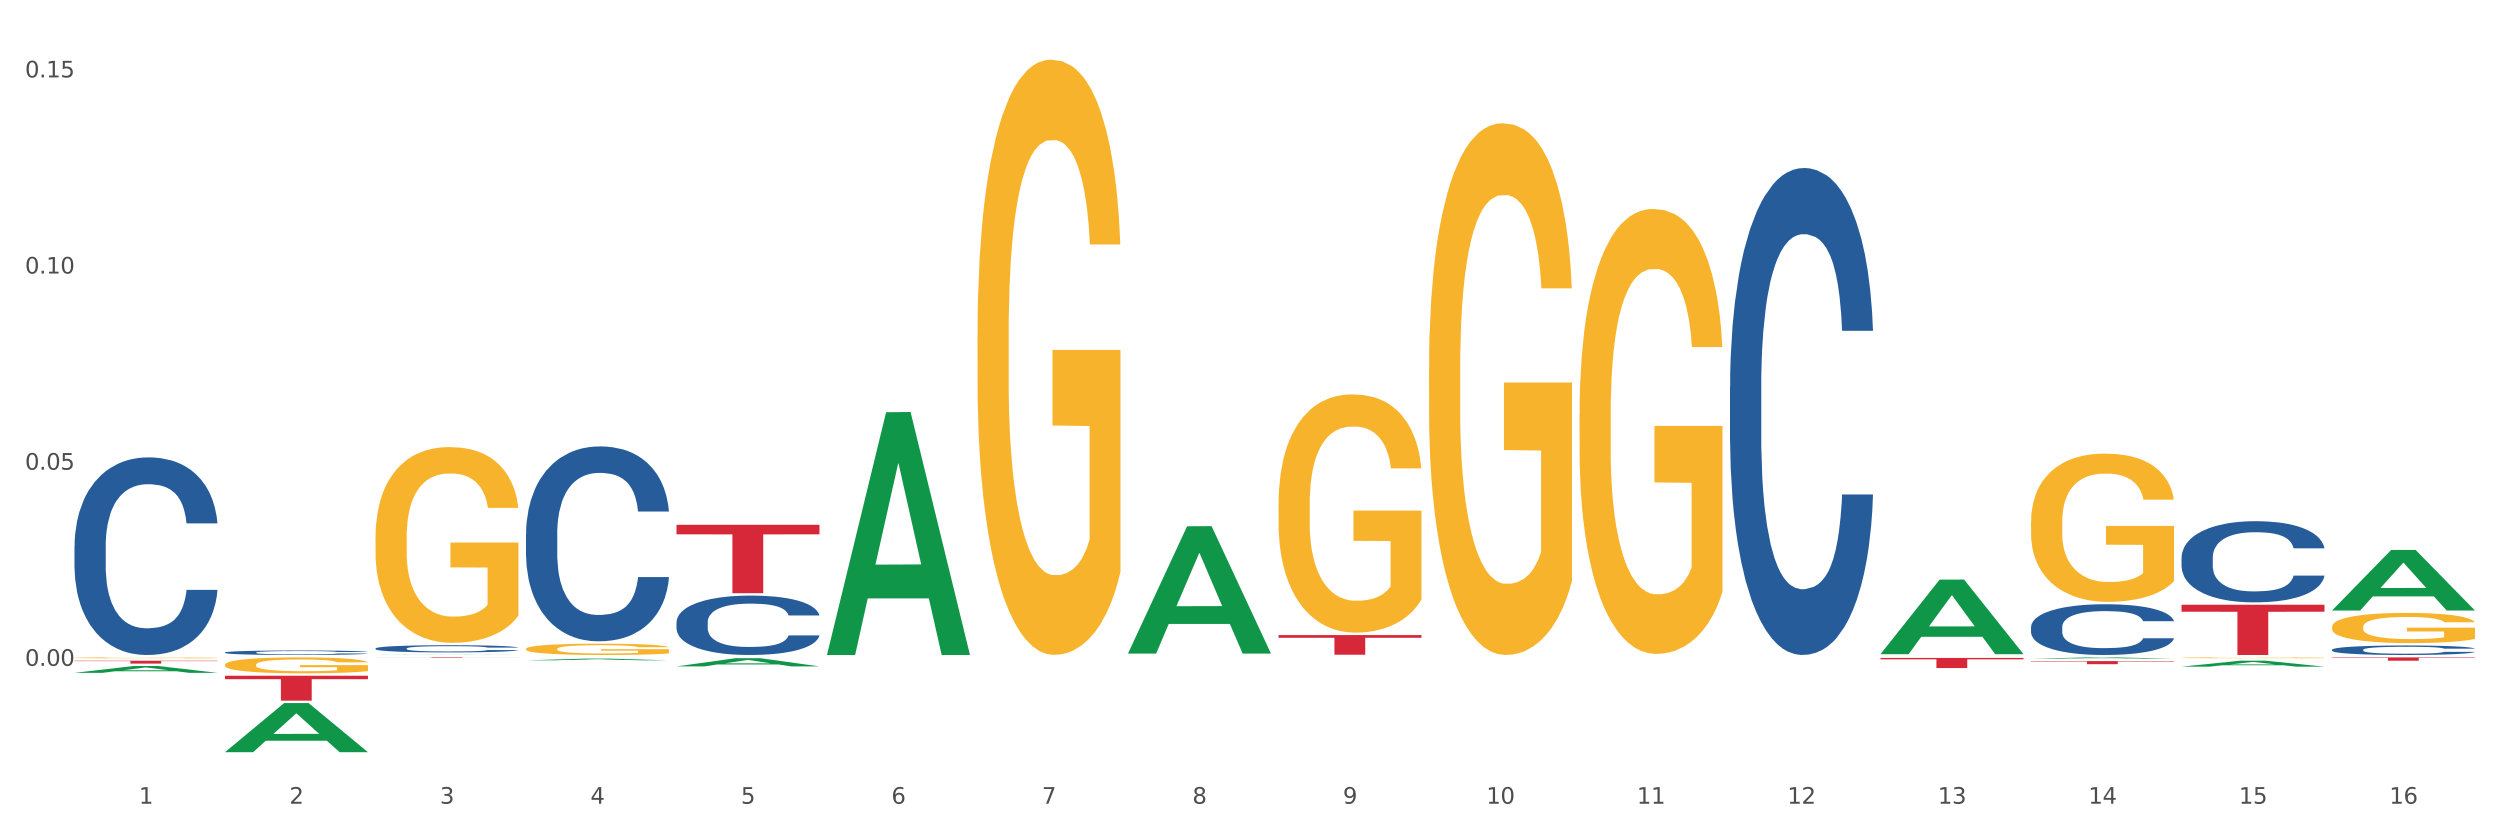 <?xml version="1.0" encoding="utf-8" standalone="no"?>
<!DOCTYPE svg PUBLIC "-//W3C//DTD SVG 1.1//EN"
  "http://www.w3.org/Graphics/SVG/1.1/DTD/svg11.dtd">
<svg xmlns:xlink="http://www.w3.org/1999/xlink" width="1080pt" height="360pt" viewBox="0 0 1080 360" xmlns="http://www.w3.org/2000/svg" version="1.1">
 <rect x="0" y="0" width="1080" height="360" fill="#333333" stroke="none"/>
 <defs>
  <style type="text/css">*{stroke-linejoin: round; stroke-linecap: butt}</style>
 </defs>
 <g id="figure_1">
  <g id="patch_1">
   <path d="M 0 360 
L 1080 360 
L 1080 0 
L 0 0 
z
" style="fill: #ffffff; stroke: #ffffff; stroke-linejoin: miter"/>
  </g>
  <g id="axes_1">
   <g id="matplotlib.axis_1">
    <g id="xtick_1">
     <g id="text_1">
      <!-- 1 -->
      <g style="fill: #4d4d4d" transform="translate(60.004 347.204) scale(0.096 -0.096)">
       <defs>
        <path id="DejaVuSans-31" d="M 794 531 
L 1825 531 
L 1825 4091 
L 703 3866 
L 703 4441 
L 1819 4666 
L 2450 4666 
L 2450 531 
L 3481 531 
L 3481 0 
L 794 0 
L 794 531 
z
" transform="scale(0.016)"/>
       </defs>
       <use xlink:href="#DejaVuSans-31"/>
      </g>
     </g>
    </g>
    <g id="xtick_2">
     <g id="text_2">
      <!-- 2 -->
      <g style="fill: #4d4d4d" transform="translate(125.021 347.204) scale(0.096 -0.096)">
       <defs>
        <path id="DejaVuSans-32" d="M 1228 531 
L 3431 531 
L 3431 0 
L 469 0 
L 469 531 
Q 828 903 1448 1529 
Q 2069 2156 2228 2338 
Q 2531 2678 2651 2914 
Q 2772 3150 2772 3378 
Q 2772 3750 2511 3984 
Q 2250 4219 1831 4219 
Q 1534 4219 1204 4116 
Q 875 4013 500 3803 
L 500 4441 
Q 881 4594 1212 4672 
Q 1544 4750 1819 4750 
Q 2544 4750 2975 4387 
Q 3406 4025 3406 3419 
Q 3406 3131 3298 2873 
Q 3191 2616 2906 2266 
Q 2828 2175 2409 1742 
Q 1991 1309 1228 531 
z
" transform="scale(0.016)"/>
       </defs>
       <use xlink:href="#DejaVuSans-32"/>
      </g>
     </g>
    </g>
    <g id="xtick_3">
     <g id="text_3">
      <!-- 3 -->
      <g style="fill: #4d4d4d" transform="translate(190.039 347.204) scale(0.096 -0.096)">
       <defs>
        <path id="DejaVuSans-33" d="M 2597 2516 
Q 3050 2419 3304 2112 
Q 3559 1806 3559 1356 
Q 3559 666 3084 287 
Q 2609 -91 1734 -91 
Q 1441 -91 1130 -33 
Q 819 25 488 141 
L 488 750 
Q 750 597 1062 519 
Q 1375 441 1716 441 
Q 2309 441 2620 675 
Q 2931 909 2931 1356 
Q 2931 1769 2642 2001 
Q 2353 2234 1838 2234 
L 1294 2234 
L 1294 2753 
L 1863 2753 
Q 2328 2753 2575 2939 
Q 2822 3125 2822 3475 
Q 2822 3834 2567 4026 
Q 2313 4219 1838 4219 
Q 1578 4219 1281 4162 
Q 984 4106 628 3988 
L 628 4550 
Q 988 4650 1302 4700 
Q 1616 4750 1894 4750 
Q 2613 4750 3031 4423 
Q 3450 4097 3450 3541 
Q 3450 3153 3228 2886 
Q 3006 2619 2597 2516 
z
" transform="scale(0.016)"/>
       </defs>
       <use xlink:href="#DejaVuSans-33"/>
      </g>
     </g>
    </g>
    <g id="xtick_4">
     <g id="text_4">
      <!-- 4 -->
      <g style="fill: #4d4d4d" transform="translate(255.056 347.204) scale(0.096 -0.096)">
       <defs>
        <path id="DejaVuSans-34" d="M 2419 4116 
L 825 1625 
L 2419 1625 
L 2419 4116 
z
M 2253 4666 
L 3047 4666 
L 3047 1625 
L 3713 1625 
L 3713 1100 
L 3047 1100 
L 3047 0 
L 2419 0 
L 2419 1100 
L 313 1100 
L 313 1709 
L 2253 4666 
z
" transform="scale(0.016)"/>
       </defs>
       <use xlink:href="#DejaVuSans-34"/>
      </g>
     </g>
    </g>
    <g id="xtick_5">
     <g id="text_5">
      <!-- 5 -->
      <g style="fill: #4d4d4d" transform="translate(320.073 347.204) scale(0.096 -0.096)">
       <defs>
        <path id="DejaVuSans-35" d="M 691 4666 
L 3169 4666 
L 3169 4134 
L 1269 4134 
L 1269 2991 
Q 1406 3038 1543 3061 
Q 1681 3084 1819 3084 
Q 2600 3084 3056 2656 
Q 3513 2228 3513 1497 
Q 3513 744 3044 326 
Q 2575 -91 1722 -91 
Q 1428 -91 1123 -41 
Q 819 9 494 109 
L 494 744 
Q 775 591 1075 516 
Q 1375 441 1709 441 
Q 2250 441 2565 725 
Q 2881 1009 2881 1497 
Q 2881 1984 2565 2268 
Q 2250 2553 1709 2553 
Q 1456 2553 1204 2497 
Q 953 2441 691 2322 
L 691 4666 
z
" transform="scale(0.016)"/>
       </defs>
       <use xlink:href="#DejaVuSans-35"/>
      </g>
     </g>
    </g>
    <g id="xtick_6">
     <g id="text_6">
      <!-- 6 -->
      <g style="fill: #4d4d4d" transform="translate(385.09 347.204) scale(0.096 -0.096)">
       <defs>
        <path id="DejaVuSans-36" d="M 2113 2584 
Q 1688 2584 1439 2293 
Q 1191 2003 1191 1497 
Q 1191 994 1439 701 
Q 1688 409 2113 409 
Q 2538 409 2786 701 
Q 3034 994 3034 1497 
Q 3034 2003 2786 2293 
Q 2538 2584 2113 2584 
z
M 3366 4563 
L 3366 3988 
Q 3128 4100 2886 4159 
Q 2644 4219 2406 4219 
Q 1781 4219 1451 3797 
Q 1122 3375 1075 2522 
Q 1259 2794 1537 2939 
Q 1816 3084 2150 3084 
Q 2853 3084 3261 2657 
Q 3669 2231 3669 1497 
Q 3669 778 3244 343 
Q 2819 -91 2113 -91 
Q 1303 -91 875 529 
Q 447 1150 447 2328 
Q 447 3434 972 4092 
Q 1497 4750 2381 4750 
Q 2619 4750 2861 4703 
Q 3103 4656 3366 4563 
z
" transform="scale(0.016)"/>
       </defs>
       <use xlink:href="#DejaVuSans-36"/>
      </g>
     </g>
    </g>
    <g id="xtick_7">
     <g id="text_7">
      <!-- 7 -->
      <g style="fill: #4d4d4d" transform="translate(450.108 347.204) scale(0.096 -0.096)">
       <defs>
        <path id="DejaVuSans-37" d="M 525 4666 
L 3525 4666 
L 3525 4397 
L 1831 0 
L 1172 0 
L 2766 4134 
L 525 4134 
L 525 4666 
z
" transform="scale(0.016)"/>
       </defs>
       <use xlink:href="#DejaVuSans-37"/>
      </g>
     </g>
    </g>
    <g id="xtick_8">
     <g id="text_8">
      <!-- 8 -->
      <g style="fill: #4d4d4d" transform="translate(515.125 347.204) scale(0.096 -0.096)">
       <defs>
        <path id="DejaVuSans-38" d="M 2034 2216 
Q 1584 2216 1326 1975 
Q 1069 1734 1069 1313 
Q 1069 891 1326 650 
Q 1584 409 2034 409 
Q 2484 409 2743 651 
Q 3003 894 3003 1313 
Q 3003 1734 2745 1975 
Q 2488 2216 2034 2216 
z
M 1403 2484 
Q 997 2584 770 2862 
Q 544 3141 544 3541 
Q 544 4100 942 4425 
Q 1341 4750 2034 4750 
Q 2731 4750 3128 4425 
Q 3525 4100 3525 3541 
Q 3525 3141 3298 2862 
Q 3072 2584 2669 2484 
Q 3125 2378 3379 2068 
Q 3634 1759 3634 1313 
Q 3634 634 3220 271 
Q 2806 -91 2034 -91 
Q 1263 -91 848 271 
Q 434 634 434 1313 
Q 434 1759 690 2068 
Q 947 2378 1403 2484 
z
M 1172 3481 
Q 1172 3119 1398 2916 
Q 1625 2713 2034 2713 
Q 2441 2713 2670 2916 
Q 2900 3119 2900 3481 
Q 2900 3844 2670 4047 
Q 2441 4250 2034 4250 
Q 1625 4250 1398 4047 
Q 1172 3844 1172 3481 
z
" transform="scale(0.016)"/>
       </defs>
       <use xlink:href="#DejaVuSans-38"/>
      </g>
     </g>
    </g>
    <g id="xtick_9">
     <g id="text_9">
      <!-- 9 -->
      <g style="fill: #4d4d4d" transform="translate(580.142 347.204) scale(0.096 -0.096)">
       <defs>
        <path id="DejaVuSans-39" d="M 703 97 
L 703 672 
Q 941 559 1184 500 
Q 1428 441 1663 441 
Q 2288 441 2617 861 
Q 2947 1281 2994 2138 
Q 2813 1869 2534 1725 
Q 2256 1581 1919 1581 
Q 1219 1581 811 2004 
Q 403 2428 403 3163 
Q 403 3881 828 4315 
Q 1253 4750 1959 4750 
Q 2769 4750 3195 4129 
Q 3622 3509 3622 2328 
Q 3622 1225 3098 567 
Q 2575 -91 1691 -91 
Q 1453 -91 1209 -44 
Q 966 3 703 97 
z
M 1959 2075 
Q 2384 2075 2632 2365 
Q 2881 2656 2881 3163 
Q 2881 3666 2632 3958 
Q 2384 4250 1959 4250 
Q 1534 4250 1286 3958 
Q 1038 3666 1038 3163 
Q 1038 2656 1286 2365 
Q 1534 2075 1959 2075 
z
" transform="scale(0.016)"/>
       </defs>
       <use xlink:href="#DejaVuSans-39"/>
      </g>
     </g>
    </g>
    <g id="xtick_10">
     <g id="text_10">
      <!-- 10 -->
      <g style="fill: #4d4d4d" transform="translate(642.105 347.204) scale(0.096 -0.096)">
       <defs>
        <path id="DejaVuSans-30" d="M 2034 4250 
Q 1547 4250 1301 3770 
Q 1056 3291 1056 2328 
Q 1056 1369 1301 889 
Q 1547 409 2034 409 
Q 2525 409 2770 889 
Q 3016 1369 3016 2328 
Q 3016 3291 2770 3770 
Q 2525 4250 2034 4250 
z
M 2034 4750 
Q 2819 4750 3233 4129 
Q 3647 3509 3647 2328 
Q 3647 1150 3233 529 
Q 2819 -91 2034 -91 
Q 1250 -91 836 529 
Q 422 1150 422 2328 
Q 422 3509 836 4129 
Q 1250 4750 2034 4750 
z
" transform="scale(0.016)"/>
       </defs>
       <use xlink:href="#DejaVuSans-31"/>
       <use xlink:href="#DejaVuSans-30" transform="translate(63.623 0)"/>
      </g>
     </g>
    </g>
    <g id="xtick_11">
     <g id="text_11">
      <!-- 11 -->
      <g style="fill: #4d4d4d" transform="translate(707.123 347.204) scale(0.096 -0.096)">
       <use xlink:href="#DejaVuSans-31"/>
       <use xlink:href="#DejaVuSans-31" transform="translate(63.623 0)"/>
      </g>
     </g>
    </g>
    <g id="xtick_12">
     <g id="text_12">
      <!-- 12 -->
      <g style="fill: #4d4d4d" transform="translate(772.14 347.204) scale(0.096 -0.096)">
       <use xlink:href="#DejaVuSans-31"/>
       <use xlink:href="#DejaVuSans-32" transform="translate(63.623 0)"/>
      </g>
     </g>
    </g>
    <g id="xtick_13">
     <g id="text_13">
      <!-- 13 -->
      <g style="fill: #4d4d4d" transform="translate(837.157 347.204) scale(0.096 -0.096)">
       <use xlink:href="#DejaVuSans-31"/>
       <use xlink:href="#DejaVuSans-33" transform="translate(63.623 0)"/>
      </g>
     </g>
    </g>
    <g id="xtick_14">
     <g id="text_14">
      <!-- 14 -->
      <g style="fill: #4d4d4d" transform="translate(902.174 347.204) scale(0.096 -0.096)">
       <use xlink:href="#DejaVuSans-31"/>
       <use xlink:href="#DejaVuSans-34" transform="translate(63.623 0)"/>
      </g>
     </g>
    </g>
    <g id="xtick_15">
     <g id="text_15">
      <!-- 15 -->
      <g style="fill: #4d4d4d" transform="translate(967.192 347.204) scale(0.096 -0.096)">
       <use xlink:href="#DejaVuSans-31"/>
       <use xlink:href="#DejaVuSans-35" transform="translate(63.623 0)"/>
      </g>
     </g>
    </g>
    <g id="xtick_16">
     <g id="text_16">
      <!-- 16 -->
      <g style="fill: #4d4d4d" transform="translate(1032.209 347.204) scale(0.096 -0.096)">
       <use xlink:href="#DejaVuSans-31"/>
       <use xlink:href="#DejaVuSans-36" transform="translate(63.623 0)"/>
      </g>
     </g>
    </g>
    <g id="xtick_17"/>
    <g id="xtick_18"/>
    <g id="xtick_19"/>
    <g id="xtick_20"/>
    <g id="xtick_21"/>
    <g id="xtick_22"/>
    <g id="xtick_23"/>
    <g id="xtick_24"/>
    <g id="xtick_25"/>
    <g id="xtick_26"/>
    <g id="xtick_27"/>
    <g id="xtick_28"/>
    <g id="xtick_29"/>
    <g id="xtick_30"/>
    <g id="xtick_31"/>
   </g>
   <g id="matplotlib.axis_2">
    <g id="ytick_1">
     <g id="text_17">
      <!-- 0.00 -->
      <g style="fill: #4d4d4d" transform="translate(10.8 287.634) scale(0.096 -0.096)">
       <defs>
        <path id="DejaVuSans-2e" d="M 684 794 
L 1344 794 
L 1344 0 
L 684 0 
L 684 794 
z
" transform="scale(0.016)"/>
       </defs>
       <use xlink:href="#DejaVuSans-30"/>
       <use xlink:href="#DejaVuSans-2e" transform="translate(63.623 0)"/>
       <use xlink:href="#DejaVuSans-30" transform="translate(95.41 0)"/>
       <use xlink:href="#DejaVuSans-30" transform="translate(159.033 0)"/>
      </g>
     </g>
    </g>
    <g id="ytick_2">
     <g id="text_18">
      <!-- 0.05 -->
      <g style="fill: #4d4d4d" transform="translate(10.8 202.906) scale(0.096 -0.096)">
       <use xlink:href="#DejaVuSans-30"/>
       <use xlink:href="#DejaVuSans-2e" transform="translate(63.623 0)"/>
       <use xlink:href="#DejaVuSans-30" transform="translate(95.41 0)"/>
       <use xlink:href="#DejaVuSans-35" transform="translate(159.033 0)"/>
      </g>
     </g>
    </g>
    <g id="ytick_3">
     <g id="text_19">
      <!-- 0.10 -->
      <g style="fill: #4d4d4d" transform="translate(10.8 118.177) scale(0.096 -0.096)">
       <use xlink:href="#DejaVuSans-30"/>
       <use xlink:href="#DejaVuSans-2e" transform="translate(63.623 0)"/>
       <use xlink:href="#DejaVuSans-31" transform="translate(95.41 0)"/>
       <use xlink:href="#DejaVuSans-30" transform="translate(159.033 0)"/>
      </g>
     </g>
    </g>
    <g id="ytick_4">
     <g id="text_20">
      <!-- 0.15 -->
      <g style="fill: #4d4d4d" transform="translate(10.8 33.449) scale(0.096 -0.096)">
       <use xlink:href="#DejaVuSans-30"/>
       <use xlink:href="#DejaVuSans-2e" transform="translate(63.623 0)"/>
       <use xlink:href="#DejaVuSans-31" transform="translate(95.41 0)"/>
       <use xlink:href="#DejaVuSans-35" transform="translate(159.033 0)"/>
      </g>
     </g>
    </g>
    <g id="ytick_5"/>
    <g id="ytick_6"/>
    <g id="ytick_7"/>
    <g id="ytick_8"/>
   </g>
   <g id="PolyCollection_1">
    <path d="M 32.175 290.661 
L 32.239 290.658 
L 57.709 287.713 
L 68.28 287.71 
L 93.941 290.667 
L 81.715 290.667 
L 76.176 289.978 
L 49.877 289.978 
L 49.686 289.989 
L 44.337 290.667 
L 32.175 290.667 
L 32.175 290.661 
L 53.188 289.567 
L 72.864 289.565 
L 63.122 288.34 
L 62.995 288.335 
L 62.867 288.343 
L 53.125 289.565 
L 53.188 289.567 
L 32.175 290.661 
z
" clip-path="url(#pf5ad9fd084)" style="fill: #109648"/>
    <path d="M 877.399 285.578 
L 939.166 285.578 
L 939.166 285.768 
L 914.869 285.769 
L 914.869 286.948 
L 901.549 286.948 
L 901.549 285.769 
L 877.399 285.768 
L 877.399 285.579 
L 877.399 285.578 
z
" clip-path="url(#pf5ad9fd084)" style="fill: #d62839"/>
    <path d="M 812.382 284.219 
L 874.148 284.219 
L 874.148 284.829 
L 849.852 284.833 
L 849.852 288.605 
L 836.532 288.605 
L 836.532 284.833 
L 812.382 284.829 
L 812.382 284.224 
L 812.382 284.219 
z
" clip-path="url(#pf5ad9fd084)" style="fill: #d62839"/>
    <path d="M 552.313 274.338 
L 614.079 274.338 
L 614.079 275.518 
L 589.783 275.526 
L 589.783 282.834 
L 576.463 282.834 
L 576.463 275.526 
L 552.313 275.518 
L 552.313 274.346 
L 552.313 274.338 
z
" clip-path="url(#pf5ad9fd084)" style="fill: #d62839"/>
    <path d="M 292.244 226.723 
L 354.01 226.723 
L 354.01 230.828 
L 329.714 230.856 
L 329.714 256.262 
L 316.394 256.262 
L 316.394 230.856 
L 292.244 230.828 
L 292.244 226.751 
L 292.244 226.723 
z
" clip-path="url(#pf5ad9fd084)" style="fill: #d62839"/>
    <path d="M 162.209 283.987 
L 223.976 283.987 
L 223.976 284.019 
L 199.679 284.02 
L 199.679 284.221 
L 186.36 284.221 
L 186.36 284.02 
L 162.209 284.019 
L 162.209 283.987 
L 162.209 283.987 
z
" clip-path="url(#pf5ad9fd084)" style="fill: #d62839"/>
    <path d="M 97.192 291.906 
L 158.959 291.906 
L 158.959 293.403 
L 134.662 293.413 
L 134.662 302.677 
L 121.343 302.677 
L 121.343 293.413 
L 97.192 293.403 
L 97.192 291.916 
L 97.192 291.906 
z
" clip-path="url(#pf5ad9fd084)" style="fill: #d62839"/>
    <path d="M 32.175 285.436 
L 93.941 285.436 
L 93.941 285.608 
L 69.645 285.609 
L 69.645 286.677 
L 56.325 286.677 
L 56.325 285.609 
L 32.175 285.608 
L 32.175 285.437 
L 32.175 285.436 
z
" clip-path="url(#pf5ad9fd084)" style="fill: #d62839"/>
    <path d="M 97.192 281.881 
L 97.265 281.879 
L 97.265 281.829 
L 97.484 281.761 
L 98.287 281.637 
L 99.31 281.543 
L 101.062 281.432 
L 102.011 281.386 
L 103.252 281.334 
L 105.807 281.251 
L 108.728 281.179 
L 110.772 281.14 
L 112.305 281.115 
L 115.737 281.071 
L 117.708 281.051 
L 119.752 281.035 
L 121.505 281.025 
L 124.425 281.012 
L 126.761 281.007 
L 129.463 281.005 
L 131.726 281.007 
L 134.719 281.014 
L 139.1 281.035 
L 140.779 281.048 
L 143.042 281.069 
L 145.379 281.098 
L 147.277 281.126 
L 149.467 281.167 
L 151.731 281.22 
L 153.921 281.288 
L 155.454 281.35 
L 156.695 281.416 
L 157.79 281.496 
L 158.594 281.583 
L 158.959 281.656 
L 145.598 281.656 
L 145.233 281.591 
L 144.503 281.519 
L 143.773 281.471 
L 142.969 281.432 
L 141.728 281.388 
L 140.633 281.359 
L 138.808 281.325 
L 137.129 281.304 
L 135.741 281.292 
L 134.062 281.281 
L 130.485 281.27 
L 127.929 281.27 
L 126.323 281.274 
L 124.352 281.283 
L 122.673 281.295 
L 120.701 281.317 
L 119.168 281.34 
L 117.635 281.37 
L 116.759 281.391 
L 115.445 281.43 
L 114.569 281.462 
L 113.4 281.518 
L 112.743 281.557 
L 111.575 281.658 
L 111.064 281.733 
L 110.845 281.785 
L 110.699 281.842 
L 110.699 282.119 
L 111.137 282.244 
L 111.502 282.297 
L 112.086 282.358 
L 113.181 282.436 
L 114.788 282.513 
L 116.467 282.568 
L 117.854 282.601 
L 119.168 282.626 
L 120.482 282.646 
L 122.089 282.664 
L 123.403 282.674 
L 125.374 282.685 
L 127.71 282.69 
L 129.536 282.69 
L 133.259 282.682 
L 134.938 282.673 
L 136.545 282.66 
L 138.297 282.641 
L 139.684 282.619 
L 140.487 282.603 
L 141.801 282.569 
L 142.823 282.534 
L 143.7 282.493 
L 144.284 282.457 
L 144.941 282.404 
L 145.452 282.343 
L 145.598 282.311 
L 158.959 282.311 
L 158.667 282.375 
L 158.156 282.438 
L 157.133 282.521 
L 156.33 282.569 
L 155.089 282.628 
L 153.775 282.678 
L 151.95 282.733 
L 150.27 282.774 
L 148.518 282.81 
L 146.62 282.842 
L 143.188 282.886 
L 141.947 282.899 
L 139.319 282.92 
L 137.275 282.933 
L 134.281 282.945 
L 131.215 282.952 
L 128.002 282.954 
L 125.155 282.95 
L 122.016 282.94 
L 120.044 282.929 
L 117.854 282.913 
L 115.299 282.888 
L 112.889 282.858 
L 110.626 282.822 
L 108.509 282.781 
L 106.538 282.735 
L 103.982 282.658 
L 102.084 282.584 
L 100.697 282.514 
L 99.748 282.456 
L 98.798 282.381 
L 98.287 282.329 
L 97.484 282.205 
L 97.192 282.089 
L 97.192 281.881 
z
" clip-path="url(#pf5ad9fd084)" style="fill: #255c99"/>
    <path d="M 1007.434 270.809 
L 1007.507 270.797 
L 1007.507 270.368 
L 1007.652 269.999 
L 1008.382 269.106 
L 1009.475 268.368 
L 1010.278 267.975 
L 1011.08 267.654 
L 1012.028 267.332 
L 1013.195 266.999 
L 1015.309 266.511 
L 1016.622 266.261 
L 1018.226 265.999 
L 1021.143 265.618 
L 1023.258 265.404 
L 1025.446 265.225 
L 1029.019 265.011 
L 1031.353 264.915 
L 1033.832 264.844 
L 1036.822 264.796 
L 1039.083 264.784 
L 1044.041 264.82 
L 1048.271 264.927 
L 1050.313 265.011 
L 1052.938 265.154 
L 1054.324 265.249 
L 1056.584 265.439 
L 1058.918 265.689 
L 1060.522 265.904 
L 1062.929 266.308 
L 1064.752 266.713 
L 1066.429 267.213 
L 1067.304 267.558 
L 1067.96 267.88 
L 1068.544 268.249 
L 1069.127 268.832 
L 1056.001 268.832 
L 1055.49 268.416 
L 1054.688 268.023 
L 1053.521 267.642 
L 1052.5 267.404 
L 1050.75 267.106 
L 1049.146 266.916 
L 1047.469 266.773 
L 1045.427 266.654 
L 1043.823 266.594 
L 1041.562 266.547 
L 1037.114 266.558 
L 1034.124 266.654 
L 1032.082 266.773 
L 1030.769 266.88 
L 1029.602 266.999 
L 1028.29 267.166 
L 1026.758 267.416 
L 1025.665 267.642 
L 1024.571 267.928 
L 1023.696 268.213 
L 1022.893 268.547 
L 1022.237 268.904 
L 1021.727 269.273 
L 1021.289 269.725 
L 1020.925 270.475 
L 1020.925 272.106 
L 1021.07 272.475 
L 1021.435 272.964 
L 1021.873 273.333 
L 1022.602 273.773 
L 1023.258 274.071 
L 1024.498 274.499 
L 1025.883 274.857 
L 1026.977 275.083 
L 1028.071 275.273 
L 1029.967 275.535 
L 1032.082 275.75 
L 1033.905 275.88 
L 1036.384 276 
L 1038.062 276.047 
L 1039.52 276.071 
L 1043.093 276.071 
L 1045.646 276.035 
L 1048.49 275.952 
L 1050.677 275.845 
L 1052.5 275.714 
L 1054.542 275.499 
L 1055.855 275.297 
L 1055.855 272.809 
L 1039.812 272.797 
L 1039.812 271.142 
L 1069.2 271.142 
L 1069.2 276 
L 1067.96 276.25 
L 1066.575 276.476 
L 1065.116 276.678 
L 1062.929 276.928 
L 1060.303 277.166 
L 1057.97 277.333 
L 1055.49 277.476 
L 1052.573 277.607 
L 1048.781 277.726 
L 1046.448 277.773 
L 1043.531 277.809 
L 1040.103 277.821 
L 1037.114 277.797 
L 1034.197 277.738 
L 1031.134 277.631 
L 1028.144 277.476 
L 1025.883 277.321 
L 1023.623 277.131 
L 1021.216 276.881 
L 1019.32 276.642 
L 1017.862 276.428 
L 1016.257 276.154 
L 1014.507 275.797 
L 1013.195 275.476 
L 1012.028 275.142 
L 1010.788 274.714 
L 1009.913 274.345 
L 1009.038 273.88 
L 1008.527 273.535 
L 1007.944 272.999 
L 1007.507 272.249 
L 1007.434 270.809 
z
" clip-path="url(#pf5ad9fd084)" style="fill: #f7b32b"/>
    <path d="M 942.416 284.164 
L 942.489 284.164 
L 942.489 284.151 
L 942.635 284.14 
L 943.364 284.114 
L 944.458 284.092 
L 945.26 284.081 
L 946.063 284.071 
L 947.011 284.062 
L 948.177 284.052 
L 950.292 284.038 
L 951.605 284.03 
L 953.209 284.022 
L 956.126 284.011 
L 958.241 284.005 
L 960.429 284 
L 964.002 283.993 
L 966.335 283.991 
L 968.815 283.989 
L 971.805 283.987 
L 974.065 283.987 
L 979.024 283.988 
L 983.254 283.991 
L 985.296 283.993 
L 987.921 283.998 
L 989.306 284 
L 991.567 284.006 
L 993.901 284.013 
L 995.505 284.02 
L 997.911 284.032 
L 999.734 284.043 
L 1001.412 284.058 
L 1002.287 284.068 
L 1002.943 284.078 
L 1003.526 284.089 
L 1004.11 284.106 
L 990.984 284.106 
L 990.473 284.094 
L 989.671 284.082 
L 988.504 284.071 
L 987.483 284.064 
L 985.733 284.055 
L 984.129 284.049 
L 982.451 284.045 
L 980.41 284.042 
L 978.805 284.04 
L 976.545 284.039 
L 972.096 284.039 
L 969.106 284.042 
L 967.065 284.045 
L 965.752 284.048 
L 964.585 284.052 
L 963.273 284.057 
L 961.741 284.064 
L 960.647 284.071 
L 959.553 284.079 
L 958.678 284.088 
L 957.876 284.097 
L 957.22 284.108 
L 956.709 284.119 
L 956.272 284.132 
L 955.907 284.154 
L 955.907 284.202 
L 956.053 284.213 
L 956.418 284.227 
L 956.855 284.238 
L 957.585 284.251 
L 958.241 284.26 
L 959.481 284.272 
L 960.866 284.283 
L 961.96 284.289 
L 963.054 284.295 
L 964.95 284.303 
L 967.065 284.309 
L 968.888 284.313 
L 971.367 284.316 
L 973.044 284.318 
L 974.503 284.319 
L 978.076 284.319 
L 980.628 284.317 
L 983.472 284.315 
L 985.66 284.312 
L 987.483 284.308 
L 989.525 284.302 
L 990.838 284.296 
L 990.838 284.223 
L 974.795 284.222 
L 974.795 284.174 
L 1004.183 284.174 
L 1004.183 284.316 
L 1002.943 284.324 
L 1001.558 284.33 
L 1000.099 284.336 
L 997.911 284.344 
L 995.286 284.351 
L 992.953 284.356 
L 990.473 284.36 
L 987.556 284.364 
L 983.764 284.367 
L 981.431 284.369 
L 978.514 284.37 
L 975.086 284.37 
L 972.096 284.369 
L 969.179 284.368 
L 966.117 284.364 
L 963.127 284.36 
L 960.866 284.355 
L 958.605 284.35 
L 956.199 284.342 
L 954.303 284.335 
L 952.844 284.329 
L 951.24 284.321 
L 949.49 284.31 
L 948.177 284.301 
L 947.011 284.291 
L 945.771 284.279 
L 944.896 284.268 
L 944.021 284.254 
L 943.51 284.244 
L 942.927 284.228 
L 942.489 284.206 
L 942.416 284.164 
z
" clip-path="url(#pf5ad9fd084)" style="fill: #f7b32b"/>
    <path d="M 877.399 225.554 
L 877.472 225.496 
L 877.472 223.391 
L 877.618 221.578 
L 878.347 217.191 
L 879.441 213.566 
L 880.243 211.636 
L 881.045 210.057 
L 881.993 208.478 
L 883.16 206.84 
L 885.275 204.442 
L 886.588 203.214 
L 888.192 201.928 
L 891.109 200.056 
L 893.224 199.004 
L 895.411 198.126 
L 898.985 197.074 
L 901.318 196.606 
L 903.798 196.255 
L 906.787 196.021 
L 909.048 195.963 
L 914.007 196.138 
L 918.236 196.664 
L 920.278 197.074 
L 922.904 197.776 
L 924.289 198.243 
L 926.55 199.179 
L 928.883 200.407 
L 930.488 201.46 
L 932.894 203.448 
L 934.717 205.437 
L 936.394 207.893 
L 937.27 209.589 
L 937.926 211.168 
L 938.509 212.981 
L 939.093 215.846 
L 925.966 215.846 
L 925.456 213.8 
L 924.654 211.87 
L 923.487 209.998 
L 922.466 208.829 
L 920.716 207.367 
L 919.111 206.431 
L 917.434 205.729 
L 915.392 205.144 
L 913.788 204.852 
L 911.527 204.618 
L 907.079 204.676 
L 904.089 205.144 
L 902.047 205.729 
L 900.735 206.255 
L 899.568 206.84 
L 898.255 207.659 
L 896.724 208.887 
L 895.63 209.998 
L 894.536 211.402 
L 893.661 212.805 
L 892.859 214.443 
L 892.203 216.197 
L 891.692 218.01 
L 891.255 220.233 
L 890.89 223.917 
L 890.89 231.929 
L 891.036 233.742 
L 891.4 236.14 
L 891.838 237.953 
L 892.567 240.116 
L 893.224 241.578 
L 894.463 243.684 
L 895.849 245.438 
L 896.943 246.549 
L 898.037 247.485 
L 899.933 248.772 
L 902.047 249.824 
L 903.87 250.468 
L 906.35 251.052 
L 908.027 251.286 
L 909.486 251.403 
L 913.059 251.403 
L 915.611 251.228 
L 918.455 250.819 
L 920.643 250.292 
L 922.466 249.649 
L 924.508 248.596 
L 925.82 247.602 
L 925.82 235.379 
L 909.777 235.321 
L 909.777 227.192 
L 939.166 227.192 
L 939.166 251.052 
L 937.926 252.281 
L 936.54 253.392 
L 935.082 254.386 
L 932.894 255.614 
L 930.269 256.784 
L 927.935 257.602 
L 925.456 258.304 
L 922.539 258.948 
L 918.747 259.532 
L 916.413 259.766 
L 913.496 259.942 
L 910.069 260 
L 907.079 259.883 
L 904.162 259.591 
L 901.099 259.064 
L 898.109 258.304 
L 895.849 257.544 
L 893.588 256.608 
L 891.182 255.38 
L 889.286 254.21 
L 887.827 253.158 
L 886.223 251.813 
L 884.473 250.058 
L 883.16 248.479 
L 881.993 246.842 
L 880.754 244.736 
L 879.879 242.923 
L 879.003 240.643 
L 878.493 238.947 
L 877.91 236.315 
L 877.472 232.631 
L 877.399 225.554 
z
" clip-path="url(#pf5ad9fd084)" style="fill: #f7b32b"/>
    <path d="M 682.347 179.084 
L 682.42 178.909 
L 682.42 172.588 
L 682.566 167.146 
L 683.295 153.978 
L 684.389 143.093 
L 685.191 137.299 
L 685.994 132.559 
L 686.942 127.818 
L 688.108 122.902 
L 690.223 115.704 
L 691.536 112.017 
L 693.14 108.155 
L 696.057 102.537 
L 698.172 99.376 
L 700.36 96.743 
L 703.933 93.583 
L 706.266 92.178 
L 708.746 91.125 
L 711.736 90.422 
L 713.996 90.247 
L 718.955 90.774 
L 723.185 92.354 
L 725.227 93.583 
L 727.852 95.689 
L 729.237 97.094 
L 731.498 99.903 
L 733.832 103.59 
L 735.436 106.75 
L 737.842 112.72 
L 739.665 118.689 
L 741.343 126.063 
L 742.218 131.154 
L 742.874 135.894 
L 743.457 141.337 
L 744.041 149.94 
L 730.915 149.94 
L 730.404 143.795 
L 729.602 138.001 
L 728.435 132.383 
L 727.414 128.872 
L 725.664 124.483 
L 724.06 121.674 
L 722.383 119.567 
L 720.341 117.811 
L 718.736 116.933 
L 716.476 116.231 
L 712.027 116.406 
L 709.037 117.811 
L 706.996 119.567 
L 705.683 121.147 
L 704.516 122.902 
L 703.204 125.36 
L 701.672 129.047 
L 700.578 132.383 
L 699.484 136.597 
L 698.609 140.81 
L 697.807 145.726 
L 697.151 150.993 
L 696.64 156.436 
L 696.203 163.107 
L 695.838 174.168 
L 695.838 198.221 
L 695.984 203.664 
L 696.349 210.862 
L 696.786 216.304 
L 697.516 222.801 
L 698.172 227.19 
L 699.412 233.51 
L 700.797 238.777 
L 701.891 242.113 
L 702.985 244.922 
L 704.881 248.785 
L 706.996 251.945 
L 708.819 253.876 
L 711.298 255.632 
L 712.975 256.334 
L 714.434 256.685 
L 718.007 256.685 
L 720.559 256.158 
L 723.403 254.929 
L 725.591 253.349 
L 727.414 251.418 
L 729.456 248.258 
L 730.769 245.273 
L 730.769 208.58 
L 714.726 208.404 
L 714.726 184 
L 744.114 184 
L 744.114 255.632 
L 742.874 259.319 
L 741.489 262.654 
L 740.03 265.639 
L 737.842 269.326 
L 735.217 272.837 
L 732.884 275.295 
L 730.404 277.402 
L 727.487 279.333 
L 723.695 281.089 
L 721.362 281.791 
L 718.445 282.318 
L 715.017 282.494 
L 712.027 282.142 
L 709.11 281.265 
L 706.048 279.684 
L 703.058 277.402 
L 700.797 275.12 
L 698.536 272.311 
L 696.13 268.624 
L 694.234 265.112 
L 692.776 261.952 
L 691.171 257.914 
L 689.421 252.647 
L 688.108 247.907 
L 686.942 242.991 
L 685.702 236.67 
L 684.827 231.228 
L 683.952 224.381 
L 683.441 219.289 
L 682.858 211.389 
L 682.42 200.328 
L 682.347 179.084 
z
" clip-path="url(#pf5ad9fd084)" style="fill: #f7b32b"/>
    <path d="M 942.416 261.254 
L 1004.183 261.254 
L 1004.183 264.27 
L 979.886 264.29 
L 979.886 282.954 
L 966.567 282.954 
L 966.567 264.29 
L 942.416 264.27 
L 942.416 261.275 
L 942.416 261.254 
z
" clip-path="url(#pf5ad9fd084)" style="fill: #d62839"/>
    <path d="M 617.33 159.388 
L 617.403 159.178 
L 617.403 151.626 
L 617.549 145.122 
L 618.278 129.388 
L 619.372 116.381 
L 620.174 109.458 
L 620.976 103.793 
L 621.924 98.129 
L 623.091 92.255 
L 625.206 83.654 
L 626.519 79.248 
L 628.123 74.633 
L 631.04 67.919 
L 633.155 64.143 
L 635.342 60.996 
L 638.916 57.22 
L 641.249 55.542 
L 643.729 54.283 
L 646.718 53.444 
L 648.979 53.234 
L 653.938 53.864 
L 658.167 55.752 
L 660.209 57.22 
L 662.835 59.738 
L 664.22 61.416 
L 666.481 64.773 
L 668.814 69.178 
L 670.419 72.954 
L 672.825 80.087 
L 674.648 87.22 
L 676.325 96.031 
L 677.201 102.115 
L 677.857 107.779 
L 678.44 114.283 
L 679.024 124.563 
L 665.897 124.563 
L 665.387 117.22 
L 664.585 110.297 
L 663.418 103.584 
L 662.397 99.388 
L 660.647 94.143 
L 659.043 90.787 
L 657.365 88.269 
L 655.323 86.171 
L 653.719 85.122 
L 651.458 84.283 
L 647.01 84.493 
L 644.02 86.171 
L 641.978 88.269 
L 640.666 90.157 
L 639.499 92.255 
L 638.186 95.192 
L 636.655 99.598 
L 635.561 103.584 
L 634.467 108.619 
L 633.592 113.654 
L 632.79 119.528 
L 632.134 125.821 
L 631.623 132.325 
L 631.186 140.297 
L 630.821 153.514 
L 630.821 182.255 
L 630.967 188.758 
L 631.332 197.36 
L 631.769 203.863 
L 632.498 211.625 
L 633.155 216.87 
L 634.394 224.423 
L 635.78 230.716 
L 636.874 234.702 
L 637.968 238.059 
L 639.864 242.674 
L 641.978 246.45 
L 643.801 248.758 
L 646.281 250.856 
L 647.958 251.695 
L 649.417 252.115 
L 652.99 252.115 
L 655.542 251.485 
L 658.386 250.017 
L 660.574 248.129 
L 662.397 245.821 
L 664.439 242.045 
L 665.752 238.478 
L 665.752 194.632 
L 649.708 194.423 
L 649.708 165.262 
L 679.097 165.262 
L 679.097 250.856 
L 677.857 255.262 
L 676.471 259.248 
L 675.013 262.814 
L 672.825 267.22 
L 670.2 271.415 
L 667.866 274.352 
L 665.387 276.87 
L 662.47 279.178 
L 658.678 281.276 
L 656.344 282.115 
L 653.427 282.744 
L 650 282.954 
L 647.01 282.534 
L 644.093 281.485 
L 641.03 279.597 
L 638.041 276.87 
L 635.78 274.143 
L 633.519 270.786 
L 631.113 266.38 
L 629.217 262.185 
L 627.758 258.408 
L 626.154 253.583 
L 624.404 247.29 
L 623.091 241.625 
L 621.924 235.751 
L 620.685 228.199 
L 619.81 221.695 
L 618.934 213.513 
L 618.424 207.43 
L 617.841 197.989 
L 617.403 184.772 
L 617.33 159.388 
z
" clip-path="url(#pf5ad9fd084)" style="fill: #f7b32b"/>
    <path d="M 422.278 144.592 
L 422.351 144.357 
L 422.351 135.903 
L 422.497 128.622 
L 423.226 111.009 
L 424.32 96.448 
L 425.122 88.698 
L 425.925 82.358 
L 426.873 76.017 
L 428.039 69.441 
L 430.154 59.812 
L 431.467 54.88 
L 433.071 49.714 
L 435.988 42.199 
L 438.103 37.972 
L 440.291 34.449 
L 443.864 30.222 
L 446.197 28.343 
L 448.677 26.934 
L 451.667 25.994 
L 453.927 25.759 
L 458.886 26.464 
L 463.116 28.578 
L 465.158 30.222 
L 467.783 33.04 
L 469.168 34.919 
L 471.429 38.676 
L 473.763 43.608 
L 475.367 47.835 
L 477.773 55.82 
L 479.596 63.805 
L 481.274 73.668 
L 482.149 80.479 
L 482.805 86.82 
L 483.389 94.1 
L 483.972 105.607 
L 470.846 105.607 
L 470.335 97.388 
L 469.533 89.638 
L 468.366 82.123 
L 467.345 77.426 
L 465.595 71.555 
L 463.991 67.797 
L 462.314 64.979 
L 460.272 62.63 
L 458.667 61.456 
L 456.407 60.517 
L 451.958 60.752 
L 448.969 62.63 
L 446.927 64.979 
L 445.614 67.093 
L 444.447 69.441 
L 443.135 72.729 
L 441.603 77.661 
L 440.509 82.123 
L 439.416 87.759 
L 438.54 93.395 
L 437.738 99.971 
L 437.082 107.016 
L 436.571 114.297 
L 436.134 123.221 
L 435.769 138.016 
L 435.769 170.19 
L 435.915 177.471 
L 436.28 187.099 
L 436.717 194.379 
L 437.447 203.069 
L 438.103 208.94 
L 439.343 217.394 
L 440.728 224.44 
L 441.822 228.902 
L 442.916 232.66 
L 444.812 237.826 
L 446.927 242.053 
L 448.75 244.637 
L 451.229 246.985 
L 452.906 247.925 
L 454.365 248.394 
L 457.938 248.394 
L 460.49 247.69 
L 463.334 246.046 
L 465.522 243.932 
L 467.345 241.349 
L 469.387 237.122 
L 470.7 233.129 
L 470.7 184.046 
L 454.657 183.811 
L 454.657 151.168 
L 484.045 151.168 
L 484.045 246.985 
L 482.805 251.917 
L 481.42 256.379 
L 479.961 260.371 
L 477.773 265.303 
L 475.148 270 
L 472.815 273.288 
L 470.335 276.106 
L 467.418 278.689 
L 463.626 281.038 
L 461.293 281.977 
L 458.376 282.682 
L 454.948 282.917 
L 451.958 282.447 
L 449.041 281.273 
L 445.979 279.159 
L 442.989 276.106 
L 440.728 273.053 
L 438.468 269.296 
L 436.061 264.364 
L 434.165 259.667 
L 432.707 255.44 
L 431.102 250.038 
L 429.352 242.993 
L 428.039 236.652 
L 426.873 230.076 
L 425.633 221.622 
L 424.758 214.341 
L 423.883 205.182 
L 423.372 198.372 
L 422.789 187.804 
L 422.351 173.008 
L 422.278 144.592 
z
" clip-path="url(#pf5ad9fd084)" style="fill: #f7b32b"/>
    <path d="M 227.227 280.331 
L 227.3 280.326 
L 227.3 280.166 
L 227.445 280.028 
L 228.175 279.694 
L 229.269 279.418 
L 230.071 279.271 
L 230.873 279.151 
L 231.821 279.031 
L 232.988 278.906 
L 235.102 278.723 
L 236.415 278.63 
L 238.019 278.532 
L 240.936 278.389 
L 243.051 278.309 
L 245.239 278.242 
L 248.812 278.162 
L 251.146 278.127 
L 253.625 278.1 
L 256.615 278.082 
L 258.876 278.078 
L 263.834 278.091 
L 268.064 278.131 
L 270.106 278.162 
L 272.731 278.216 
L 274.117 278.251 
L 276.377 278.323 
L 278.711 278.416 
L 280.315 278.496 
L 282.722 278.648 
L 284.545 278.799 
L 286.222 278.986 
L 287.097 279.115 
L 287.753 279.235 
L 288.337 279.373 
L 288.92 279.592 
L 275.794 279.592 
L 275.283 279.436 
L 274.481 279.289 
L 273.315 279.146 
L 272.294 279.057 
L 270.543 278.946 
L 268.939 278.875 
L 267.262 278.821 
L 265.22 278.777 
L 263.616 278.754 
L 261.355 278.737 
L 256.907 278.741 
L 253.917 278.777 
L 251.875 278.821 
L 250.562 278.861 
L 249.396 278.906 
L 248.083 278.968 
L 246.552 279.062 
L 245.458 279.146 
L 244.364 279.253 
L 243.489 279.36 
L 242.687 279.485 
L 242.03 279.618 
L 241.52 279.756 
L 241.082 279.926 
L 240.718 280.206 
L 240.718 280.816 
L 240.863 280.954 
L 241.228 281.137 
L 241.666 281.275 
L 242.395 281.44 
L 243.051 281.551 
L 244.291 281.711 
L 245.676 281.845 
L 246.77 281.93 
L 247.864 282.001 
L 249.76 282.099 
L 251.875 282.179 
L 253.698 282.228 
L 256.177 282.273 
L 257.855 282.29 
L 259.313 282.299 
L 262.886 282.299 
L 265.439 282.286 
L 268.283 282.255 
L 270.47 282.215 
L 272.294 282.166 
L 274.335 282.085 
L 275.648 282.01 
L 275.648 281.079 
L 259.605 281.075 
L 259.605 280.456 
L 288.993 280.456 
L 288.993 282.273 
L 287.753 282.366 
L 286.368 282.451 
L 284.909 282.526 
L 282.722 282.62 
L 280.096 282.709 
L 277.763 282.771 
L 275.283 282.825 
L 272.366 282.874 
L 268.574 282.918 
L 266.241 282.936 
L 263.324 282.949 
L 259.897 282.954 
L 256.907 282.945 
L 253.99 282.923 
L 250.927 282.883 
L 247.937 282.825 
L 245.676 282.767 
L 243.416 282.696 
L 241.009 282.602 
L 239.113 282.513 
L 237.655 282.433 
L 236.05 282.33 
L 234.3 282.197 
L 232.988 282.077 
L 231.821 281.952 
L 230.581 281.792 
L 229.706 281.654 
L 228.831 281.48 
L 228.321 281.351 
L 227.737 281.15 
L 227.3 280.87 
L 227.227 280.331 
z
" clip-path="url(#pf5ad9fd084)" style="fill: #f7b32b"/>
    <path d="M 162.209 232.214 
L 162.282 232.136 
L 162.282 229.356 
L 162.428 226.962 
L 163.157 221.17 
L 164.251 216.382 
L 165.054 213.834 
L 165.856 211.749 
L 166.804 209.664 
L 167.97 207.502 
L 170.085 204.335 
L 171.398 202.714 
L 173.002 201.015 
L 175.919 198.544 
L 178.034 197.154 
L 180.222 195.995 
L 183.795 194.605 
L 186.128 193.987 
L 188.608 193.524 
L 191.598 193.215 
L 193.858 193.138 
L 198.817 193.369 
L 203.047 194.065 
L 205.089 194.605 
L 207.714 195.532 
L 209.099 196.15 
L 211.36 197.385 
L 213.694 199.007 
L 215.298 200.397 
L 217.704 203.023 
L 219.528 205.648 
L 221.205 208.892 
L 222.08 211.131 
L 222.736 213.216 
L 223.32 215.61 
L 223.903 219.394 
L 210.777 219.394 
L 210.266 216.691 
L 209.464 214.143 
L 208.297 211.672 
L 207.276 210.127 
L 205.526 208.197 
L 203.922 206.961 
L 202.245 206.034 
L 200.203 205.262 
L 198.598 204.876 
L 196.338 204.567 
L 191.889 204.644 
L 188.9 205.262 
L 186.858 206.034 
L 185.545 206.729 
L 184.378 207.502 
L 183.066 208.583 
L 181.534 210.205 
L 180.44 211.672 
L 179.347 213.525 
L 178.471 215.379 
L 177.669 217.541 
L 177.013 219.858 
L 176.503 222.252 
L 176.065 225.186 
L 175.7 230.051 
L 175.7 240.631 
L 175.846 243.025 
L 176.211 246.191 
L 176.648 248.585 
L 177.378 251.443 
L 178.034 253.373 
L 179.274 256.153 
L 180.659 258.47 
L 181.753 259.937 
L 182.847 261.173 
L 184.743 262.872 
L 186.858 264.262 
L 188.681 265.111 
L 191.16 265.884 
L 192.837 266.193 
L 194.296 266.347 
L 197.869 266.347 
L 200.422 266.115 
L 203.266 265.575 
L 205.453 264.88 
L 207.276 264.03 
L 209.318 262.64 
L 210.631 261.327 
L 210.631 245.187 
L 194.588 245.11 
L 194.588 234.376 
L 223.976 234.376 
L 223.976 265.884 
L 222.736 267.505 
L 221.351 268.973 
L 219.892 270.285 
L 217.704 271.907 
L 215.079 273.452 
L 212.746 274.533 
L 210.266 275.46 
L 207.349 276.309 
L 203.557 277.081 
L 201.224 277.39 
L 198.307 277.622 
L 194.879 277.699 
L 191.889 277.545 
L 188.972 277.158 
L 185.91 276.463 
L 182.92 275.46 
L 180.659 274.456 
L 178.399 273.22 
L 175.992 271.598 
L 174.096 270.054 
L 172.638 268.664 
L 171.033 266.888 
L 169.283 264.571 
L 167.97 262.486 
L 166.804 260.323 
L 165.564 257.543 
L 164.689 255.149 
L 163.814 252.138 
L 163.303 249.898 
L 162.72 246.423 
L 162.282 241.558 
L 162.209 232.214 
z
" clip-path="url(#pf5ad9fd084)" style="fill: #f7b32b"/>
    <path d="M 97.192 287.169 
L 97.265 287.163 
L 97.265 286.936 
L 97.411 286.741 
L 98.14 286.27 
L 99.234 285.88 
L 100.036 285.672 
L 100.838 285.502 
L 101.786 285.333 
L 102.953 285.157 
L 105.068 284.899 
L 106.381 284.767 
L 107.985 284.628 
L 110.902 284.427 
L 113.017 284.314 
L 115.204 284.219 
L 118.778 284.106 
L 121.111 284.056 
L 123.591 284.018 
L 126.58 283.993 
L 128.841 283.987 
L 133.8 284.006 
L 138.03 284.062 
L 140.071 284.106 
L 142.697 284.182 
L 144.082 284.232 
L 146.343 284.333 
L 148.676 284.465 
L 150.281 284.578 
L 152.687 284.792 
L 154.51 285.006 
L 156.188 285.27 
L 157.063 285.452 
L 157.719 285.622 
L 158.302 285.817 
L 158.886 286.125 
L 145.759 286.125 
L 145.249 285.905 
L 144.447 285.697 
L 143.28 285.496 
L 142.259 285.37 
L 140.509 285.213 
L 138.905 285.113 
L 137.227 285.037 
L 135.185 284.974 
L 133.581 284.943 
L 131.321 284.918 
L 126.872 284.924 
L 123.882 284.974 
L 121.84 285.037 
L 120.528 285.094 
L 119.361 285.157 
L 118.048 285.245 
L 116.517 285.377 
L 115.423 285.496 
L 114.329 285.647 
L 113.454 285.798 
L 112.652 285.974 
L 111.996 286.163 
L 111.485 286.358 
L 111.048 286.597 
L 110.683 286.993 
L 110.683 287.855 
L 110.829 288.05 
L 111.194 288.307 
L 111.631 288.502 
L 112.36 288.735 
L 113.017 288.892 
L 114.256 289.119 
L 115.642 289.307 
L 116.736 289.427 
L 117.83 289.528 
L 119.726 289.666 
L 121.84 289.779 
L 123.664 289.848 
L 126.143 289.911 
L 127.82 289.936 
L 129.279 289.949 
L 132.852 289.949 
L 135.404 289.93 
L 138.248 289.886 
L 140.436 289.829 
L 142.259 289.76 
L 144.301 289.647 
L 145.614 289.54 
L 145.614 288.226 
L 129.57 288.219 
L 129.57 287.345 
L 158.959 287.345 
L 158.959 289.911 
L 157.719 290.043 
L 156.333 290.163 
L 154.875 290.27 
L 152.687 290.402 
L 150.062 290.528 
L 147.728 290.616 
L 145.249 290.691 
L 142.332 290.76 
L 138.54 290.823 
L 136.206 290.848 
L 133.289 290.867 
L 129.862 290.873 
L 126.872 290.861 
L 123.955 290.829 
L 120.892 290.773 
L 117.903 290.691 
L 115.642 290.609 
L 113.381 290.509 
L 110.975 290.377 
L 109.079 290.251 
L 107.62 290.138 
L 106.016 289.993 
L 104.266 289.804 
L 102.953 289.634 
L 101.786 289.458 
L 100.547 289.232 
L 99.672 289.037 
L 98.797 288.792 
L 98.286 288.609 
L 97.703 288.326 
L 97.265 287.93 
L 97.192 287.169 
z
" clip-path="url(#pf5ad9fd084)" style="fill: #f7b32b"/>
    <path d="M 32.175 284.179 
L 32.248 284.179 
L 32.248 284.165 
L 32.394 284.153 
L 33.123 284.125 
L 34.217 284.101 
L 35.019 284.089 
L 35.821 284.078 
L 36.769 284.068 
L 37.936 284.057 
L 40.051 284.042 
L 41.363 284.034 
L 42.968 284.026 
L 45.885 284.013 
L 47.999 284.007 
L 50.187 284.001 
L 53.76 283.994 
L 56.094 283.991 
L 58.573 283.989 
L 61.563 283.987 
L 63.824 283.987 
L 68.783 283.988 
L 73.012 283.991 
L 75.054 283.994 
L 77.679 283.999 
L 79.065 284.002 
L 81.326 284.008 
L 83.659 284.016 
L 85.263 284.023 
L 87.67 284.035 
L 89.493 284.048 
L 91.17 284.064 
L 92.045 284.075 
L 92.702 284.086 
L 93.285 284.097 
L 93.868 284.116 
L 80.742 284.116 
L 80.232 284.103 
L 79.43 284.09 
L 78.263 284.078 
L 77.242 284.07 
L 75.492 284.061 
L 73.887 284.055 
L 72.21 284.05 
L 70.168 284.046 
L 68.564 284.045 
L 66.303 284.043 
L 61.855 284.043 
L 58.865 284.046 
L 56.823 284.05 
L 55.511 284.054 
L 54.344 284.057 
L 53.031 284.063 
L 51.5 284.071 
L 50.406 284.078 
L 49.312 284.087 
L 48.437 284.096 
L 47.635 284.107 
L 46.979 284.118 
L 46.468 284.13 
L 46.031 284.144 
L 45.666 284.168 
L 45.666 284.22 
L 45.812 284.232 
L 46.176 284.248 
L 46.614 284.26 
L 47.343 284.274 
L 47.999 284.283 
L 49.239 284.297 
L 50.625 284.308 
L 51.719 284.315 
L 52.812 284.322 
L 54.708 284.33 
L 56.823 284.337 
L 58.646 284.341 
L 61.126 284.345 
L 62.803 284.346 
L 64.261 284.347 
L 67.835 284.347 
L 70.387 284.346 
L 73.231 284.343 
L 75.419 284.34 
L 77.242 284.336 
L 79.284 284.329 
L 80.596 284.322 
L 80.596 284.243 
L 64.553 284.243 
L 64.553 284.19 
L 93.941 284.19 
L 93.941 284.345 
L 92.702 284.353 
L 91.316 284.36 
L 89.858 284.366 
L 87.67 284.374 
L 85.045 284.382 
L 82.711 284.387 
L 80.232 284.392 
L 77.315 284.396 
L 73.523 284.4 
L 71.189 284.401 
L 68.272 284.402 
L 64.845 284.403 
L 61.855 284.402 
L 58.938 284.4 
L 55.875 284.397 
L 52.885 284.392 
L 50.625 284.387 
L 48.364 284.381 
L 45.958 284.373 
L 44.062 284.365 
L 42.603 284.358 
L 40.999 284.35 
L 39.249 284.338 
L 37.936 284.328 
L 36.769 284.317 
L 35.529 284.304 
L 34.654 284.292 
L 33.779 284.277 
L 33.269 284.266 
L 32.685 284.249 
L 32.248 284.225 
L 32.175 284.179 
z
" clip-path="url(#pf5ad9fd084)" style="fill: #f7b32b"/>
    <path d="M 1007.434 280.696 
L 1007.507 280.692 
L 1007.507 280.588 
L 1007.726 280.445 
L 1008.529 280.183 
L 1009.551 279.985 
L 1011.303 279.753 
L 1012.252 279.655 
L 1013.493 279.547 
L 1016.049 279.371 
L 1018.969 279.221 
L 1021.013 279.139 
L 1022.547 279.086 
L 1025.978 278.993 
L 1027.949 278.951 
L 1029.994 278.918 
L 1031.746 278.895 
L 1034.666 278.869 
L 1037.003 278.858 
L 1039.704 278.854 
L 1041.967 278.858 
L 1044.961 278.873 
L 1049.341 278.918 
L 1051.021 278.944 
L 1053.284 278.989 
L 1055.62 279.049 
L 1057.518 279.109 
L 1059.709 279.195 
L 1061.972 279.307 
L 1064.162 279.449 
L 1065.696 279.58 
L 1066.937 279.719 
L 1068.032 279.887 
L 1068.835 280.071 
L 1069.2 280.224 
L 1055.839 280.224 
L 1055.474 280.086 
L 1054.744 279.936 
L 1054.014 279.835 
L 1053.211 279.753 
L 1051.97 279.659 
L 1050.875 279.599 
L 1049.049 279.528 
L 1047.37 279.483 
L 1045.983 279.457 
L 1044.304 279.434 
L 1040.726 279.412 
L 1038.171 279.412 
L 1036.565 279.419 
L 1034.593 279.438 
L 1032.914 279.464 
L 1030.943 279.509 
L 1029.41 279.558 
L 1027.876 279.622 
L 1027 279.666 
L 1025.686 279.749 
L 1024.81 279.816 
L 1023.642 279.932 
L 1022.985 280.015 
L 1021.817 280.228 
L 1021.306 280.385 
L 1021.086 280.494 
L 1020.94 280.614 
L 1020.94 281.198 
L 1021.379 281.46 
L 1021.744 281.572 
L 1022.328 281.7 
L 1023.423 281.864 
L 1025.029 282.025 
L 1026.708 282.141 
L 1028.095 282.213 
L 1029.41 282.265 
L 1030.724 282.306 
L 1032.33 282.344 
L 1033.644 282.366 
L 1035.615 282.389 
L 1037.952 282.4 
L 1039.777 282.4 
L 1043.501 282.381 
L 1045.18 282.362 
L 1046.786 282.336 
L 1048.538 282.295 
L 1049.925 282.25 
L 1050.728 282.216 
L 1052.043 282.145 
L 1053.065 282.07 
L 1053.941 281.984 
L 1054.525 281.909 
L 1055.182 281.797 
L 1055.693 281.67 
L 1055.839 281.602 
L 1069.2 281.602 
L 1068.908 281.737 
L 1068.397 281.868 
L 1067.375 282.044 
L 1066.572 282.145 
L 1065.33 282.269 
L 1064.016 282.374 
L 1062.191 282.49 
L 1060.512 282.576 
L 1058.76 282.651 
L 1056.861 282.718 
L 1053.43 282.812 
L 1052.189 282.838 
L 1049.56 282.883 
L 1047.516 282.909 
L 1044.523 282.935 
L 1041.456 282.95 
L 1038.244 282.954 
L 1035.396 282.946 
L 1032.257 282.924 
L 1030.286 282.901 
L 1028.095 282.868 
L 1025.54 282.815 
L 1023.131 282.752 
L 1020.867 282.677 
L 1018.75 282.591 
L 1016.779 282.493 
L 1014.224 282.332 
L 1012.325 282.175 
L 1010.938 282.029 
L 1009.989 281.906 
L 1009.04 281.748 
L 1008.529 281.64 
L 1007.726 281.378 
L 1007.434 281.134 
L 1007.434 280.696 
z
" clip-path="url(#pf5ad9fd084)" style="fill: #255c99"/>
    <path d="M 942.416 240.912 
L 942.489 240.88 
L 942.489 239.984 
L 942.708 238.767 
L 943.512 236.525 
L 944.534 234.828 
L 946.286 232.843 
L 947.235 232.01 
L 948.476 231.082 
L 951.032 229.577 
L 953.952 228.296 
L 955.996 227.591 
L 957.529 227.143 
L 960.961 226.342 
L 962.932 225.99 
L 964.976 225.702 
L 966.729 225.51 
L 969.649 225.286 
L 971.985 225.19 
L 974.687 225.158 
L 976.95 225.19 
L 979.943 225.318 
L 984.324 225.702 
L 986.003 225.926 
L 988.267 226.31 
L 990.603 226.823 
L 992.501 227.335 
L 994.691 228.072 
L 996.955 229.032 
L 999.145 230.249 
L 1000.678 231.37 
L 1001.919 232.555 
L 1003.015 233.996 
L 1003.818 235.565 
L 1004.183 236.878 
L 990.822 236.878 
L 990.457 235.693 
L 989.727 234.412 
L 988.997 233.547 
L 988.194 232.843 
L 986.952 232.042 
L 985.857 231.53 
L 984.032 230.921 
L 982.353 230.537 
L 980.966 230.313 
L 979.286 230.121 
L 975.709 229.929 
L 973.154 229.929 
L 971.547 229.993 
L 969.576 230.153 
L 967.897 230.377 
L 965.926 230.761 
L 964.392 231.178 
L 962.859 231.722 
L 961.983 232.106 
L 960.669 232.811 
L 959.793 233.387 
L 958.625 234.38 
L 957.967 235.084 
L 956.799 236.91 
L 956.288 238.254 
L 956.069 239.183 
L 955.923 240.208 
L 955.923 245.203 
L 956.361 247.445 
L 956.726 248.405 
L 957.31 249.494 
L 958.406 250.903 
L 960.012 252.28 
L 961.691 253.273 
L 963.078 253.881 
L 964.392 254.329 
L 965.707 254.682 
L 967.313 255.002 
L 968.627 255.194 
L 970.598 255.386 
L 972.935 255.482 
L 974.76 255.482 
L 978.483 255.322 
L 980.163 255.162 
L 981.769 254.938 
L 983.521 254.586 
L 984.908 254.201 
L 985.711 253.913 
L 987.025 253.305 
L 988.048 252.664 
L 988.924 251.928 
L 989.508 251.287 
L 990.165 250.327 
L 990.676 249.238 
L 990.822 248.662 
L 1004.183 248.662 
L 1003.891 249.814 
L 1003.38 250.935 
L 1002.358 252.44 
L 1001.554 253.305 
L 1000.313 254.361 
L 998.999 255.258 
L 997.174 256.251 
L 995.495 256.987 
L 993.742 257.628 
L 991.844 258.204 
L 988.413 259.005 
L 987.171 259.229 
L 984.543 259.613 
L 982.499 259.837 
L 979.505 260.061 
L 976.439 260.189 
L 973.227 260.222 
L 970.379 260.157 
L 967.24 259.965 
L 965.268 259.773 
L 963.078 259.485 
L 960.523 259.037 
L 958.114 258.492 
L 955.85 257.852 
L 953.733 257.115 
L 951.762 256.283 
L 949.206 254.906 
L 947.308 253.561 
L 945.921 252.312 
L 944.972 251.255 
L 944.023 249.91 
L 943.512 248.982 
L 942.708 246.74 
L 942.416 244.659 
L 942.416 240.912 
z
" clip-path="url(#pf5ad9fd084)" style="fill: #255c99"/>
    <path d="M 877.399 270.882 
L 877.472 270.862 
L 877.472 270.302 
L 877.691 269.541 
L 878.494 268.14 
L 879.516 267.079 
L 881.269 265.838 
L 882.218 265.317 
L 883.459 264.737 
L 886.014 263.796 
L 888.935 262.995 
L 890.979 262.555 
L 892.512 262.274 
L 895.944 261.774 
L 897.915 261.554 
L 899.959 261.373 
L 901.711 261.253 
L 904.632 261.113 
L 906.968 261.053 
L 909.67 261.033 
L 911.933 261.053 
L 914.926 261.133 
L 919.307 261.373 
L 920.986 261.514 
L 923.249 261.754 
L 925.586 262.074 
L 927.484 262.394 
L 929.674 262.855 
L 931.938 263.455 
L 934.128 264.216 
L 935.661 264.917 
L 936.902 265.657 
L 937.997 266.558 
L 938.8 267.539 
L 939.166 268.36 
L 925.805 268.36 
L 925.44 267.619 
L 924.71 266.819 
L 923.979 266.278 
L 923.176 265.838 
L 921.935 265.337 
L 920.84 265.017 
L 919.015 264.637 
L 917.336 264.396 
L 915.948 264.256 
L 914.269 264.136 
L 910.692 264.016 
L 908.136 264.016 
L 906.53 264.056 
L 904.559 264.156 
L 902.88 264.296 
L 900.908 264.536 
L 899.375 264.797 
L 897.842 265.137 
L 896.966 265.377 
L 895.652 265.818 
L 894.775 266.178 
L 893.607 266.799 
L 892.95 267.239 
L 891.782 268.38 
L 891.271 269.221 
L 891.052 269.801 
L 890.906 270.442 
L 890.906 273.565 
L 891.344 274.966 
L 891.709 275.567 
L 892.293 276.248 
L 893.388 277.128 
L 894.995 277.989 
L 896.674 278.61 
L 898.061 278.99 
L 899.375 279.27 
L 900.689 279.491 
L 902.296 279.691 
L 903.61 279.811 
L 905.581 279.931 
L 907.917 279.991 
L 909.743 279.991 
L 913.466 279.891 
L 915.145 279.791 
L 916.751 279.651 
L 918.504 279.431 
L 919.891 279.19 
L 920.694 279.01 
L 922.008 278.63 
L 923.03 278.229 
L 923.906 277.769 
L 924.491 277.369 
L 925.148 276.768 
L 925.659 276.087 
L 925.805 275.727 
L 939.166 275.727 
L 938.873 276.448 
L 938.362 277.148 
L 937.34 278.089 
L 936.537 278.63 
L 935.296 279.29 
L 933.982 279.851 
L 932.157 280.472 
L 930.477 280.932 
L 928.725 281.332 
L 926.827 281.693 
L 923.395 282.193 
L 922.154 282.333 
L 919.526 282.574 
L 917.482 282.714 
L 914.488 282.854 
L 911.422 282.934 
L 908.209 282.954 
L 905.362 282.914 
L 902.223 282.794 
L 900.251 282.674 
L 898.061 282.493 
L 895.506 282.213 
L 893.096 281.873 
L 890.833 281.472 
L 888.716 281.012 
L 886.744 280.492 
L 884.189 279.631 
L 882.291 278.79 
L 880.904 278.009 
L 879.954 277.349 
L 879.005 276.508 
L 878.494 275.927 
L 877.691 274.526 
L 877.399 273.225 
L 877.399 270.882 
z
" clip-path="url(#pf5ad9fd084)" style="fill: #255c99"/>
    <path d="M 747.365 167.103 
L 747.438 166.911 
L 747.438 161.532 
L 747.657 154.231 
L 748.46 140.782 
L 749.482 130.6 
L 751.234 118.688 
L 752.183 113.693 
L 753.424 108.121 
L 755.98 99.091 
L 758.9 91.406 
L 760.944 87.18 
L 762.478 84.49 
L 765.909 79.687 
L 767.88 77.573 
L 769.925 75.844 
L 771.677 74.691 
L 774.597 73.347 
L 776.934 72.77 
L 779.635 72.578 
L 781.898 72.77 
L 784.892 73.539 
L 789.272 75.844 
L 790.952 77.189 
L 793.215 79.495 
L 795.551 82.569 
L 797.449 85.643 
L 799.64 90.061 
L 801.903 95.825 
L 804.093 103.126 
L 805.627 109.85 
L 806.868 116.959 
L 807.963 125.604 
L 808.766 135.018 
L 809.131 142.895 
L 795.77 142.895 
L 795.405 135.787 
L 794.675 128.102 
L 793.945 122.915 
L 793.142 118.688 
L 791.901 113.885 
L 790.806 110.811 
L 788.98 107.16 
L 787.301 104.855 
L 785.914 103.51 
L 784.235 102.357 
L 780.657 101.205 
L 778.102 101.205 
L 776.496 101.589 
L 774.524 102.549 
L 772.845 103.894 
L 770.874 106.2 
L 769.341 108.697 
L 767.807 111.964 
L 766.931 114.269 
L 765.617 118.496 
L 764.741 121.954 
L 763.573 127.91 
L 762.916 132.137 
L 761.748 143.088 
L 761.237 151.157 
L 761.018 156.728 
L 760.871 162.876 
L 760.871 192.848 
L 761.31 206.296 
L 761.675 212.06 
L 762.259 218.592 
L 763.354 227.046 
L 764.96 235.307 
L 766.639 241.263 
L 768.026 244.913 
L 769.341 247.603 
L 770.655 249.716 
L 772.261 251.638 
L 773.575 252.79 
L 775.546 253.943 
L 777.883 254.52 
L 779.708 254.52 
L 783.432 253.559 
L 785.111 252.598 
L 786.717 251.253 
L 788.469 249.14 
L 789.856 246.835 
L 790.66 245.105 
L 791.974 241.455 
L 792.996 237.613 
L 793.872 233.194 
L 794.456 229.351 
L 795.113 223.588 
L 795.624 217.055 
L 795.77 213.597 
L 809.131 213.597 
L 808.839 220.514 
L 808.328 227.238 
L 807.306 236.268 
L 806.503 241.455 
L 805.262 247.795 
L 803.947 253.175 
L 802.122 259.131 
L 800.443 263.549 
L 798.691 267.392 
L 796.792 270.85 
L 793.361 275.653 
L 792.12 276.998 
L 789.491 279.304 
L 787.447 280.648 
L 784.454 281.993 
L 781.387 282.762 
L 778.175 282.954 
L 775.327 282.57 
L 772.188 281.417 
L 770.217 280.264 
L 768.026 278.535 
L 765.471 275.845 
L 763.062 272.579 
L 760.798 268.737 
L 758.681 264.318 
L 756.71 259.323 
L 754.155 251.061 
L 752.256 242.992 
L 750.869 235.499 
L 749.92 229.159 
L 748.971 221.09 
L 748.46 215.518 
L 747.657 202.07 
L 747.365 189.582 
L 747.365 167.103 
z
" clip-path="url(#pf5ad9fd084)" style="fill: #255c99"/>
    <path d="M 292.244 268.824 
L 292.317 268.8 
L 292.317 268.144 
L 292.536 267.254 
L 293.339 265.614 
L 294.361 264.372 
L 296.113 262.919 
L 297.063 262.31 
L 298.304 261.63 
L 300.859 260.529 
L 303.78 259.591 
L 305.824 259.076 
L 307.357 258.748 
L 310.788 258.162 
L 312.76 257.904 
L 314.804 257.693 
L 316.556 257.553 
L 319.477 257.389 
L 321.813 257.318 
L 324.514 257.295 
L 326.778 257.318 
L 329.771 257.412 
L 334.152 257.693 
L 335.831 257.857 
L 338.094 258.138 
L 340.431 258.513 
L 342.329 258.888 
L 344.519 259.427 
L 346.782 260.13 
L 348.973 261.021 
L 350.506 261.841 
L 351.747 262.708 
L 352.842 263.762 
L 353.645 264.911 
L 354.01 265.871 
L 340.65 265.871 
L 340.284 265.004 
L 339.554 264.067 
L 338.824 263.434 
L 338.021 262.919 
L 336.78 262.333 
L 335.685 261.958 
L 333.86 261.513 
L 332.18 261.232 
L 330.793 261.068 
L 329.114 260.927 
L 325.536 260.786 
L 322.981 260.786 
L 321.375 260.833 
L 319.404 260.95 
L 317.724 261.114 
L 315.753 261.396 
L 314.22 261.7 
L 312.687 262.099 
L 311.811 262.38 
L 310.496 262.895 
L 309.62 263.317 
L 308.452 264.044 
L 307.795 264.559 
L 306.627 265.895 
L 306.116 266.879 
L 305.897 267.558 
L 305.751 268.308 
L 305.751 271.964 
L 306.189 273.604 
L 306.554 274.307 
L 307.138 275.104 
L 308.233 276.135 
L 309.839 277.143 
L 311.519 277.869 
L 312.906 278.314 
L 314.22 278.642 
L 315.534 278.9 
L 317.14 279.134 
L 318.455 279.275 
L 320.426 279.416 
L 322.762 279.486 
L 324.587 279.486 
L 328.311 279.369 
L 329.99 279.251 
L 331.596 279.087 
L 333.349 278.83 
L 334.736 278.549 
L 335.539 278.338 
L 336.853 277.892 
L 337.875 277.424 
L 338.751 276.885 
L 339.335 276.416 
L 339.992 275.713 
L 340.504 274.916 
L 340.65 274.495 
L 354.01 274.495 
L 353.718 275.338 
L 353.207 276.158 
L 352.185 277.26 
L 351.382 277.892 
L 350.141 278.666 
L 348.827 279.322 
L 347.001 280.048 
L 345.322 280.587 
L 343.57 281.056 
L 341.672 281.478 
L 338.24 282.063 
L 336.999 282.227 
L 334.371 282.509 
L 332.326 282.673 
L 329.333 282.837 
L 326.267 282.93 
L 323.054 282.954 
L 320.207 282.907 
L 317.067 282.766 
L 315.096 282.626 
L 312.906 282.415 
L 310.35 282.087 
L 307.941 281.689 
L 305.678 281.22 
L 303.561 280.681 
L 301.589 280.072 
L 299.034 279.064 
L 297.136 278.08 
L 295.748 277.166 
L 294.799 276.393 
L 293.85 275.409 
L 293.339 274.729 
L 292.536 273.089 
L 292.244 271.566 
L 292.244 268.824 
z
" clip-path="url(#pf5ad9fd084)" style="fill: #255c99"/>
    <path d="M 227.227 230.681 
L 227.3 230.604 
L 227.3 228.451 
L 227.519 225.529 
L 228.322 220.147 
L 229.344 216.072 
L 231.096 211.305 
L 232.045 209.305 
L 233.287 207.076 
L 235.842 203.462 
L 238.762 200.386 
L 240.807 198.695 
L 242.34 197.618 
L 245.771 195.696 
L 247.743 194.85 
L 249.787 194.158 
L 251.539 193.697 
L 254.459 193.159 
L 256.796 192.928 
L 259.497 192.851 
L 261.76 192.928 
L 264.754 193.236 
L 269.134 194.158 
L 270.814 194.696 
L 273.077 195.619 
L 275.413 196.849 
L 277.312 198.08 
L 279.502 199.848 
L 281.765 202.155 
L 283.955 205.076 
L 285.489 207.768 
L 286.73 210.613 
L 287.825 214.073 
L 288.628 217.84 
L 288.993 220.993 
L 275.632 220.993 
L 275.267 218.148 
L 274.537 215.072 
L 273.807 212.996 
L 273.004 211.305 
L 271.763 209.382 
L 270.668 208.152 
L 268.842 206.691 
L 267.163 205.768 
L 265.776 205.23 
L 264.097 204.769 
L 260.519 204.308 
L 257.964 204.308 
L 256.358 204.461 
L 254.386 204.846 
L 252.707 205.384 
L 250.736 206.307 
L 249.203 207.306 
L 247.669 208.613 
L 246.793 209.536 
L 245.479 211.228 
L 244.603 212.612 
L 243.435 214.995 
L 242.778 216.687 
L 241.61 221.069 
L 241.099 224.299 
L 240.88 226.529 
L 240.734 228.989 
L 240.734 240.984 
L 241.172 246.366 
L 241.537 248.673 
L 242.121 251.287 
L 243.216 254.67 
L 244.822 257.976 
L 246.501 260.36 
L 247.889 261.821 
L 249.203 262.897 
L 250.517 263.743 
L 252.123 264.512 
L 253.437 264.973 
L 255.409 265.434 
L 257.745 265.665 
L 259.57 265.665 
L 263.294 265.281 
L 264.973 264.896 
L 266.579 264.358 
L 268.331 263.512 
L 269.718 262.59 
L 270.522 261.898 
L 271.836 260.437 
L 272.858 258.899 
L 273.734 257.13 
L 274.318 255.593 
L 274.975 253.286 
L 275.486 250.672 
L 275.632 249.288 
L 288.993 249.288 
L 288.701 252.056 
L 288.19 254.747 
L 287.168 258.361 
L 286.365 260.437 
L 285.124 262.974 
L 283.809 265.127 
L 281.984 267.51 
L 280.305 269.279 
L 278.553 270.817 
L 276.654 272.201 
L 273.223 274.123 
L 271.982 274.661 
L 269.353 275.584 
L 267.309 276.122 
L 264.316 276.66 
L 261.249 276.968 
L 258.037 277.045 
L 255.19 276.891 
L 252.05 276.43 
L 250.079 275.968 
L 247.889 275.276 
L 245.333 274.2 
L 242.924 272.893 
L 240.661 271.355 
L 238.543 269.586 
L 236.572 267.587 
L 234.017 264.281 
L 232.118 261.052 
L 230.731 258.053 
L 229.782 255.516 
L 228.833 252.286 
L 228.322 250.057 
L 227.519 244.674 
L 227.227 239.677 
L 227.227 230.681 
z
" clip-path="url(#pf5ad9fd084)" style="fill: #255c99"/>
    <path d="M 162.209 280.13 
L 162.282 280.127 
L 162.282 280.047 
L 162.502 279.939 
L 163.305 279.74 
L 164.327 279.59 
L 166.079 279.414 
L 167.028 279.34 
L 168.269 279.257 
L 170.825 279.124 
L 173.745 279.01 
L 175.789 278.948 
L 177.323 278.908 
L 180.754 278.837 
L 182.725 278.806 
L 184.77 278.78 
L 186.522 278.763 
L 189.442 278.743 
L 191.778 278.735 
L 194.48 278.732 
L 196.743 278.735 
L 199.737 278.746 
L 204.117 278.78 
L 205.796 278.8 
L 208.06 278.834 
L 210.396 278.88 
L 212.294 278.925 
L 214.485 278.99 
L 216.748 279.076 
L 218.938 279.184 
L 220.471 279.283 
L 221.713 279.388 
L 222.808 279.516 
L 223.611 279.655 
L 223.976 279.772 
L 210.615 279.772 
L 210.25 279.667 
L 209.52 279.553 
L 208.79 279.476 
L 207.987 279.414 
L 206.746 279.343 
L 205.65 279.297 
L 203.825 279.243 
L 202.146 279.209 
L 200.759 279.189 
L 199.079 279.172 
L 195.502 279.155 
L 192.947 279.155 
L 191.34 279.161 
L 189.369 279.175 
L 187.69 279.195 
L 185.719 279.229 
L 184.185 279.266 
L 182.652 279.314 
L 181.776 279.348 
L 180.462 279.411 
L 179.586 279.462 
L 178.418 279.55 
L 177.761 279.613 
L 176.592 279.775 
L 176.081 279.894 
L 175.862 279.976 
L 175.716 280.067 
L 175.716 280.51 
L 176.154 280.709 
L 176.519 280.794 
L 177.104 280.891 
L 178.199 281.016 
L 179.805 281.138 
L 181.484 281.226 
L 182.871 281.28 
L 184.185 281.32 
L 185.5 281.351 
L 187.106 281.38 
L 188.42 281.397 
L 190.391 281.414 
L 192.728 281.422 
L 194.553 281.422 
L 198.276 281.408 
L 199.956 281.394 
L 201.562 281.374 
L 203.314 281.343 
L 204.701 281.309 
L 205.504 281.283 
L 206.819 281.229 
L 207.841 281.172 
L 208.717 281.107 
L 209.301 281.05 
L 209.958 280.965 
L 210.469 280.868 
L 210.615 280.817 
L 223.976 280.817 
L 223.684 280.919 
L 223.173 281.019 
L 222.151 281.152 
L 221.348 281.229 
L 220.106 281.323 
L 218.792 281.402 
L 216.967 281.49 
L 215.288 281.556 
L 213.535 281.613 
L 211.637 281.664 
L 208.206 281.735 
L 206.965 281.755 
L 204.336 281.789 
L 202.292 281.809 
L 199.299 281.828 
L 196.232 281.84 
L 193.02 281.843 
L 190.172 281.837 
L 187.033 281.82 
L 185.062 281.803 
L 182.871 281.777 
L 180.316 281.738 
L 177.907 281.689 
L 175.643 281.632 
L 173.526 281.567 
L 171.555 281.493 
L 168.999 281.371 
L 167.101 281.252 
L 165.714 281.141 
L 164.765 281.047 
L 163.816 280.928 
L 163.305 280.846 
L 162.502 280.647 
L 162.209 280.462 
L 162.209 280.13 
z
" clip-path="url(#pf5ad9fd084)" style="fill: #255c99"/>
    <path d="M 552.313 217.942 
L 552.386 217.848 
L 552.386 214.464 
L 552.532 211.55 
L 553.261 204.5 
L 554.355 198.673 
L 555.157 195.571 
L 555.959 193.033 
L 556.907 190.495 
L 558.074 187.863 
L 560.189 184.009 
L 561.501 182.036 
L 563.106 179.968 
L 566.023 176.96 
L 568.137 175.268 
L 570.325 173.858 
L 573.898 172.166 
L 576.232 171.414 
L 578.711 170.85 
L 581.701 170.474 
L 583.962 170.38 
L 588.921 170.662 
L 593.15 171.508 
L 595.192 172.166 
L 597.817 173.294 
L 599.203 174.046 
L 601.464 175.55 
L 603.797 177.524 
L 605.401 179.216 
L 607.808 182.411 
L 609.631 185.607 
L 611.308 189.555 
L 612.183 192.281 
L 612.84 194.819 
L 613.423 197.733 
L 614.006 202.338 
L 600.88 202.338 
L 600.37 199.049 
L 599.567 195.947 
L 598.401 192.939 
L 597.38 191.059 
L 595.63 188.709 
L 594.025 187.205 
L 592.348 186.077 
L 590.306 185.137 
L 588.702 184.667 
L 586.441 184.291 
L 581.993 184.385 
L 579.003 185.137 
L 576.961 186.077 
L 575.649 186.923 
L 574.482 187.863 
L 573.169 189.179 
L 571.638 191.153 
L 570.544 192.939 
L 569.45 195.195 
L 568.575 197.451 
L 567.773 200.083 
L 567.116 202.902 
L 566.606 205.816 
L 566.168 209.388 
L 565.804 215.31 
L 565.804 228.187 
L 565.95 231.101 
L 566.314 234.955 
L 566.752 237.869 
L 567.481 241.346 
L 568.137 243.696 
L 569.377 247.08 
L 570.763 249.9 
L 571.856 251.686 
L 572.95 253.19 
L 574.846 255.258 
L 576.961 256.95 
L 578.784 257.983 
L 581.264 258.923 
L 582.941 259.299 
L 584.399 259.487 
L 587.973 259.487 
L 590.525 259.205 
L 593.369 258.547 
L 595.557 257.701 
L 597.38 256.668 
L 599.422 254.976 
L 600.734 253.378 
L 600.734 233.733 
L 584.691 233.639 
L 584.691 220.573 
L 614.079 220.573 
L 614.079 258.923 
L 612.84 260.897 
L 611.454 262.683 
L 609.996 264.281 
L 607.808 266.255 
L 605.183 268.135 
L 602.849 269.451 
L 600.37 270.579 
L 597.453 271.613 
L 593.661 272.553 
L 591.327 272.929 
L 588.41 273.211 
L 584.983 273.305 
L 581.993 273.117 
L 579.076 272.647 
L 576.013 271.801 
L 573.023 270.579 
L 570.763 269.357 
L 568.502 267.853 
L 566.096 265.879 
L 564.199 263.999 
L 562.741 262.307 
L 561.137 260.145 
L 559.387 257.326 
L 558.074 254.788 
L 556.907 252.156 
L 555.667 248.772 
L 554.792 245.858 
L 553.917 242.192 
L 553.407 239.466 
L 552.823 235.237 
L 552.386 229.315 
L 552.313 217.942 
z
" clip-path="url(#pf5ad9fd084)" style="fill: #f7b32b"/>
    <path d="M 1007.434 283.987 
L 1069.2 283.987 
L 1069.2 284.189 
L 1044.903 284.19 
L 1044.903 285.44 
L 1031.584 285.44 
L 1031.584 284.19 
L 1007.434 284.189 
L 1007.434 283.988 
L 1007.434 283.987 
z
" clip-path="url(#pf5ad9fd084)" style="fill: #d62839"/>
    <path d="M 32.175 235.944 
L 32.248 235.866 
L 32.248 233.683 
L 32.467 230.721 
L 33.27 225.264 
L 34.292 221.132 
L 36.045 216.298 
L 36.994 214.271 
L 38.235 212.01 
L 40.79 208.346 
L 43.711 205.228 
L 45.755 203.513 
L 47.288 202.421 
L 50.72 200.472 
L 52.691 199.615 
L 54.735 198.913 
L 56.487 198.445 
L 59.408 197.9 
L 61.744 197.666 
L 64.445 197.588 
L 66.709 197.666 
L 69.702 197.978 
L 74.083 198.913 
L 75.762 199.459 
L 78.025 200.394 
L 80.362 201.642 
L 82.26 202.889 
L 84.45 204.682 
L 86.713 207.021 
L 88.904 209.983 
L 90.437 212.712 
L 91.678 215.596 
L 92.773 219.105 
L 93.576 222.925 
L 93.941 226.121 
L 80.581 226.121 
L 80.216 223.237 
L 79.485 220.118 
L 78.755 218.013 
L 77.952 216.298 
L 76.711 214.349 
L 75.616 213.102 
L 73.791 211.621 
L 72.111 210.685 
L 70.724 210.139 
L 69.045 209.672 
L 65.468 209.204 
L 62.912 209.204 
L 61.306 209.36 
L 59.335 209.749 
L 57.655 210.295 
L 55.684 211.231 
L 54.151 212.244 
L 52.618 213.57 
L 51.742 214.505 
L 50.427 216.22 
L 49.551 217.623 
L 48.383 220.04 
L 47.726 221.755 
L 46.558 226.199 
L 46.047 229.473 
L 45.828 231.734 
L 45.682 234.229 
L 45.682 246.391 
L 46.12 251.848 
L 46.485 254.187 
L 47.069 256.837 
L 48.164 260.268 
L 49.77 263.62 
L 51.45 266.037 
L 52.837 267.518 
L 54.151 268.609 
L 55.465 269.467 
L 57.071 270.246 
L 58.386 270.714 
L 60.357 271.182 
L 62.693 271.416 
L 64.518 271.416 
L 68.242 271.026 
L 69.921 270.636 
L 71.527 270.09 
L 73.28 269.233 
L 74.667 268.297 
L 75.47 267.596 
L 76.784 266.115 
L 77.806 264.555 
L 78.682 262.762 
L 79.266 261.203 
L 79.923 258.864 
L 80.435 256.214 
L 80.581 254.81 
L 93.941 254.81 
L 93.649 257.617 
L 93.138 260.345 
L 92.116 264.01 
L 91.313 266.115 
L 90.072 268.687 
L 88.758 270.87 
L 86.932 273.287 
L 85.253 275.08 
L 83.501 276.639 
L 81.603 278.042 
L 78.171 279.991 
L 76.93 280.537 
L 74.302 281.473 
L 72.257 282.018 
L 69.264 282.564 
L 66.198 282.876 
L 62.985 282.954 
L 60.138 282.798 
L 56.998 282.33 
L 55.027 281.862 
L 52.837 281.161 
L 50.281 280.069 
L 47.872 278.744 
L 45.609 277.185 
L 43.492 275.392 
L 41.52 273.365 
L 38.965 270.013 
L 37.067 266.738 
L 35.679 263.698 
L 34.73 261.125 
L 33.781 257.851 
L 33.27 255.59 
L 32.467 250.133 
L 32.175 245.065 
L 32.175 235.944 
z
" clip-path="url(#pf5ad9fd084)" style="fill: #255c99"/>
    <path d="M 877.399 284.544 
L 877.463 284.543 
L 902.933 283.987 
L 913.504 283.987 
L 939.166 284.545 
L 926.94 284.545 
L 921.4 284.415 
L 895.101 284.415 
L 894.91 284.417 
L 889.561 284.545 
L 877.399 284.545 
L 877.399 284.544 
L 898.412 284.337 
L 918.089 284.337 
L 908.346 284.106 
L 908.219 284.105 
L 908.091 284.106 
L 898.349 284.337 
L 898.412 284.337 
L 877.399 284.544 
z
" clip-path="url(#pf5ad9fd084)" style="fill: #109648"/>
    <path d="M 97.192 324.91 
L 97.256 324.89 
L 122.727 303.73 
L 133.297 303.71 
L 158.959 324.95 
L 146.733 324.95 
L 141.193 320.004 
L 114.894 320.004 
L 114.703 320.083 
L 109.354 324.95 
L 97.192 324.95 
L 97.192 324.91 
L 118.206 317.052 
L 137.882 317.032 
L 128.139 308.237 
L 128.012 308.197 
L 127.884 308.257 
L 118.142 317.032 
L 118.206 317.052 
L 97.192 324.91 
z
" clip-path="url(#pf5ad9fd084)" style="fill: #109648"/>
    <path d="M 162.209 282.954 
L 162.273 282.954 
L 187.744 282.876 
L 198.314 282.876 
L 223.976 282.954 
L 211.75 282.954 
L 206.21 282.936 
L 179.912 282.936 
L 179.721 282.936 
L 174.372 282.954 
L 162.209 282.954 
L 162.209 282.954 
L 183.223 282.925 
L 202.899 282.925 
L 193.156 282.892 
L 193.029 282.892 
L 192.902 282.892 
L 183.159 282.925 
L 183.223 282.925 
L 162.209 282.954 
z
" clip-path="url(#pf5ad9fd084)" style="fill: #109648"/>
    <path d="M 227.227 285.272 
L 227.29 285.271 
L 252.761 284.519 
L 263.331 284.519 
L 288.993 285.273 
L 276.767 285.273 
L 271.227 285.097 
L 244.929 285.097 
L 244.738 285.1 
L 239.389 285.273 
L 227.227 285.273 
L 227.227 285.272 
L 248.24 284.993 
L 267.916 284.992 
L 258.174 284.679 
L 258.046 284.678 
L 257.919 284.68 
L 248.176 284.992 
L 248.24 284.993 
L 227.227 285.272 
z
" clip-path="url(#pf5ad9fd084)" style="fill: #109648"/>
    <path d="M 292.244 287.878 
L 292.308 287.875 
L 317.778 284.334 
L 328.349 284.331 
L 354.01 287.885 
L 341.784 287.885 
L 336.245 287.057 
L 309.946 287.057 
L 309.755 287.071 
L 304.406 287.885 
L 292.244 287.885 
L 292.244 287.878 
L 313.257 286.563 
L 332.933 286.56 
L 323.191 285.088 
L 323.063 285.081 
L 322.936 285.091 
L 313.194 286.56 
L 313.257 286.563 
L 292.244 287.878 
z
" clip-path="url(#pf5ad9fd084)" style="fill: #109648"/>
    <path d="M 357.261 282.757 
L 357.325 282.658 
L 382.796 178.083 
L 393.366 177.984 
L 419.028 282.954 
L 406.802 282.954 
L 401.262 258.51 
L 374.963 258.51 
L 374.772 258.905 
L 369.423 282.954 
L 357.261 282.954 
L 357.261 282.757 
L 378.275 243.923 
L 397.951 243.824 
L 388.208 200.358 
L 388.081 200.161 
L 387.953 200.457 
L 378.211 243.824 
L 378.275 243.923 
L 357.261 282.757 
z
" clip-path="url(#pf5ad9fd084)" style="fill: #109648"/>
    <path d="M 487.296 282.252 
L 487.359 282.2 
L 512.83 227.344 
L 523.4 227.292 
L 549.062 282.355 
L 536.836 282.355 
L 531.296 269.533 
L 504.998 269.533 
L 504.807 269.74 
L 499.458 282.355 
L 487.296 282.355 
L 487.296 282.252 
L 508.309 261.881 
L 527.985 261.829 
L 518.243 239.028 
L 518.115 238.925 
L 517.988 239.08 
L 508.245 261.829 
L 508.309 261.881 
L 487.296 282.252 
z
" clip-path="url(#pf5ad9fd084)" style="fill: #109648"/>
    <path d="M 812.382 282.544 
L 812.446 282.514 
L 837.916 250.398 
L 848.487 250.367 
L 874.148 282.605 
L 861.922 282.605 
L 856.382 275.098 
L 830.084 275.098 
L 829.893 275.219 
L 824.544 282.605 
L 812.382 282.605 
L 812.382 282.544 
L 833.395 270.618 
L 853.071 270.588 
L 843.329 257.239 
L 843.201 257.178 
L 843.074 257.269 
L 833.332 270.588 
L 833.395 270.618 
L 812.382 282.544 
z
" clip-path="url(#pf5ad9fd084)" style="fill: #109648"/>
    <path d="M 942.416 287.992 
L 942.48 287.989 
L 967.951 285.405 
L 978.521 285.403 
L 1004.183 287.996 
L 991.957 287.996 
L 986.417 287.392 
L 960.118 287.392 
L 959.927 287.402 
L 954.579 287.996 
L 942.416 287.996 
L 942.416 287.992 
L 963.43 287.032 
L 983.106 287.03 
L 973.363 285.956 
L 973.236 285.951 
L 973.109 285.958 
L 963.366 287.03 
L 963.43 287.032 
L 942.416 287.992 
z
" clip-path="url(#pf5ad9fd084)" style="fill: #109648"/>
    <path d="M 1007.434 263.702 
L 1007.497 263.678 
L 1032.968 237.591 
L 1043.538 237.566 
L 1069.2 263.752 
L 1056.974 263.752 
L 1051.434 257.654 
L 1025.136 257.654 
L 1024.945 257.752 
L 1019.596 263.752 
L 1007.434 263.752 
L 1007.434 263.702 
L 1028.447 254.015 
L 1048.123 253.99 
L 1038.38 243.147 
L 1038.253 243.098 
L 1038.126 243.172 
L 1028.383 253.99 
L 1028.447 254.015 
L 1007.434 263.702 
z
" clip-path="url(#pf5ad9fd084)" style="fill: #109648"/>
   </g>
  </g>
 </g>
 <defs>
  <clipPath id="pf5ad9fd084">
   <rect x="32.175" y="10.8" width="1037.025" height="329.109"/>
  </clipPath>
 </defs>
</svg>
